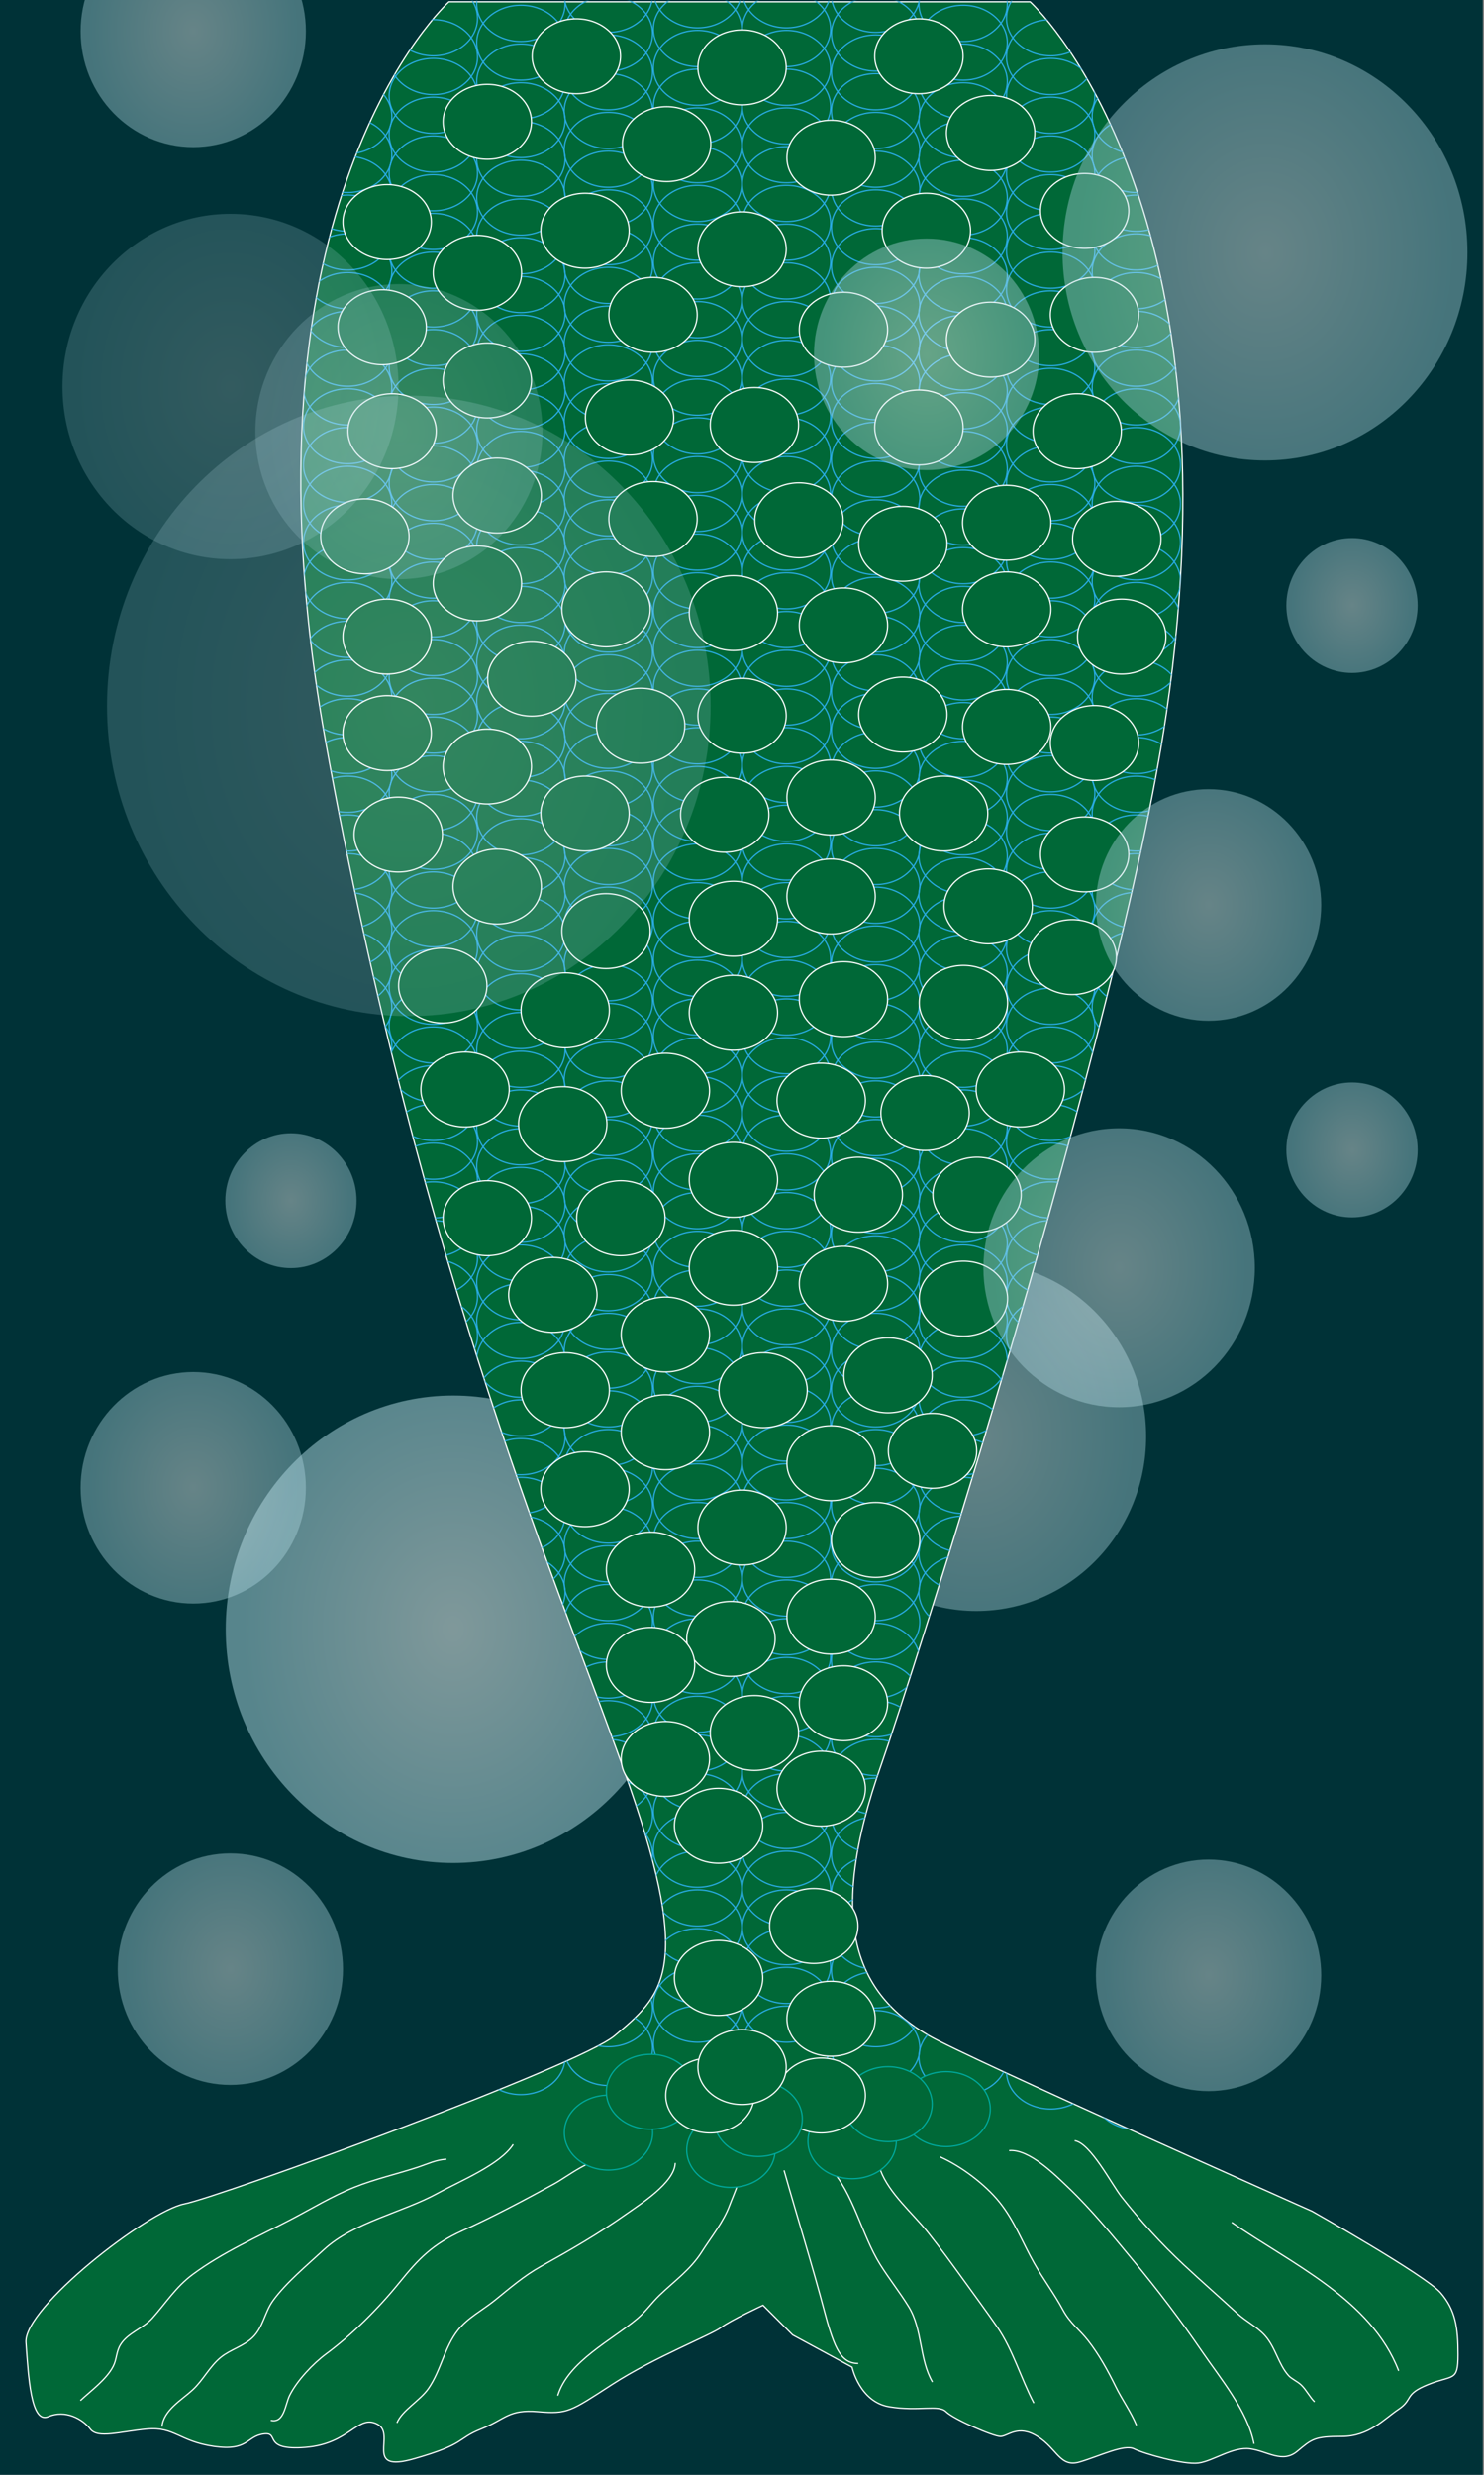 <?xml version="1.0" encoding="utf-8"?>
<!-- Generator: Adobe Illustrator 16.0.0, SVG Export Plug-In . SVG Version: 6.00 Build 0)  -->
<!DOCTYPE svg PUBLIC "-//W3C//DTD SVG 1.1//EN" "http://www.w3.org/Graphics/SVG/1.1/DTD/svg11.dtd">
<svg version="1.1" id="Capa_1" xmlns="http://www.w3.org/2000/svg" xmlns:xlink="http://www.w3.org/1999/xlink" x="0px" y="0px"
	 width="1200px" height="2000px" viewBox="0 0 1200 2000" enable-background="new 0 0 1200 2000" xml:space="preserve">
<rect x="0" y="0" width="1200" height="2000" fill="#808080" stroke="none"/>
<rect x="-1" y="-1" fill="#003237" width="1200" height="2001"/>
<radialGradient id="SVGID_1_" cx="526.084" cy="985.474" r="91.049" gradientTransform="matrix(1.398 0 0 1.694 54.256 -508.748)" gradientUnits="userSpaceOnUse">
	<stop  offset="0" style="stop-color:#FFFFFF"/>
	<stop  offset="1" style="stop-color:#AED8E2"/>
</radialGradient>
<path opacity="0.4" fill="url(#SVGID_1_)" d="M926.782,1160.889c0-77.893-61.464-141.034-137.292-141.034
	c-75.82,0-137.294,63.136-137.294,141.03s61.474,141.037,137.294,141.037C865.318,1301.922,926.782,1238.783,926.782,1160.889z"/>
<radialGradient id="SVGID_2_" cx="223.352" cy="1077.434" r="121.943" gradientTransform="matrix(1.398 0 0 1.694 54.256 -508.748)" gradientUnits="userSpaceOnUse">
	<stop  offset="0" style="stop-color:#FFFFFF"/>
	<stop  offset="1" style="stop-color:#AED8E2"/>
</radialGradient>
<path opacity="0.5" fill="url(#SVGID_2_)" d="M550.279,1316.692c0-104.322-82.319-188.888-183.876-188.888
	c-101.548,0-183.876,84.559-183.876,188.881c0,104.323,82.329,188.893,183.876,188.893
	C467.96,1505.578,550.279,1421.014,550.279,1316.692z"/>
<path fill="#006837" stroke="#FFFFFF" stroke-miterlimit="10" d="M363,1.5c0,0-178,160-100,596s194,695.75,246,845.75
	s26,169.875-12,201.938c-28.841,24.335-318,129.906-348,135.906s-130,83.953-128,111.953s4,65.977,18,59.977s28,1.988,34,9.988
	s24,1.994,46-0.006s26,9.997,54,13.997S199,1969,213,1967s-2,13.621,34,10.811S289,1951,305,1959s-12,40,30,28s34-16,54-24
	s22-16,46-14s26,0,60-22s80-40,88-46s34-18,34-18l24,24l48,26c0,0,6,28,30,32s40-2,46,4s38,20,44,20s14-10,30,0s18,25.324,34,20.662
	S909,1975,917,1979s40,13.047,52,11.523S997,1977,1011,1979s26,12,38,2s14-12,36-12s34-14,46-22s4-12,24-20s24-2,24-24s-2-36-14-50
	s-104-66-104-66s-280.517-124.717-310-142c-58-34-84-90-38-220c19.903-56.248,192.294-592.074,230-847.5c62-420-110-576-110-576H363
	z"/>
<defs>
	<filter id="Adobe_OpacityMaskFilter" filterUnits="userSpaceOnUse" x="244.921" y="-38.543" width="710.157" height="1759.961">
		<feColorMatrix  type="matrix" values="1 0 0 0 0  0 1 0 0 0  0 0 1 0 0  0 0 0 1 0"/>
	</filter>
</defs>
<mask maskUnits="userSpaceOnUse" x="244.921" y="-38.543" width="710.157" height="1759.961" id="SVGID_3_">
	<g filter="url(#Adobe_OpacityMaskFilter)">
		<path fill="#FFFFFF" d="M363,1c0,0-178,160.25-100,596.25s194,695.875,246,845.875s26,169.938-12,202
			c-28.842,24.335-318,129.938-348,135.938s-130,83.969-128,111.969s4,65.984,18,59.984s28,1.992,34,9.992s24,1.996,46-0.004
			s26,9.998,54,13.998S199,1969,213,1967s-2,13.621,34,10.811S289,1951,305,1959s-12,40,30,28s34-16,54-24s22-16,46-14s26,0,60-22
			s80-40,88-46s34-18,34-18l24,24l48,26c0,0,6,28,30,32s40-2,46,4s38,20,44,20s14-10,30,0s18,25.324,34,20.662S909,1975,917,1979
			s40,13.047,52,11.523S997,1977,1011,1979s26,12,38,2s14-12,36-12s34-14,46-22s4-12,24-20s24-2,24-24s-2-36-14-50s-104-66-104-66
			s-280.517-124.717-310-142c-58-34-84-90-38-220c19.903-56.248,192.294-592.324,230-847.75C1005,157.25,833,1,833,1H363z"/>
	</g>
</mask>
<g mask="url(#SVGID_3_)">
	<ellipse fill="none" stroke="#29ABE2" stroke-miterlimit="10" cx="918.859" cy="1690.65" rx="35.719" ry="30.268"/>
	<ellipse fill="none" stroke="#29ABE2" stroke-miterlimit="10" cx="849.603" cy="1674.113" rx="35.72" ry="30.268"/>
	<ellipse fill="none" stroke="#29ABE2" stroke-miterlimit="10" cx="778.787" cy="1662.462" rx="35.72" ry="30.268"/>
	<ellipse fill="none" stroke="#29ABE2" stroke-miterlimit="10" cx="708.057" cy="1655.109" rx="35.72" ry="30.268"/>
	<ellipse fill="none" stroke="#29ABE2" stroke-miterlimit="10" cx="635.955" cy="1651.471" rx="35.72" ry="30.268"/>
	<ellipse fill="none" stroke="#29ABE2" stroke-miterlimit="10" cx="281.141" cy="1690.65" rx="35.72" ry="30.268"/>
	<ellipse fill="none" stroke="#29ABE2" stroke-miterlimit="10" cx="350.397" cy="1674.113" rx="35.719" ry="30.268"/>
	<ellipse fill="none" stroke="#29ABE2" stroke-miterlimit="10" cx="421.213" cy="1662.462" rx="35.719" ry="30.268"/>
	<ellipse fill="none" stroke="#29ABE2" stroke-miterlimit="10" cx="491.943" cy="1655.109" rx="35.719" ry="30.268"/>
	<ellipse fill="none" stroke="#29ABE2" stroke-miterlimit="10" cx="564.045" cy="1651.47" rx="35.72" ry="30.267"/>
	<ellipse fill="none" stroke="#29ABE2" stroke-miterlimit="10" cx="708.057" cy="1623.803" rx="35.72" ry="30.268"/>
	<ellipse fill="none" stroke="#29ABE2" stroke-miterlimit="10" cx="635.955" cy="1620.163" rx="35.72" ry="30.268"/>
	<ellipse fill="none" stroke="#29ABE2" stroke-miterlimit="10" cx="281.141" cy="1659.342" rx="35.72" ry="30.268"/>
	<ellipse fill="none" stroke="#29ABE2" stroke-miterlimit="10" cx="491.943" cy="1623.803" rx="35.719" ry="30.268"/>
	<ellipse fill="none" stroke="#29ABE2" stroke-miterlimit="10" cx="564.045" cy="1620.163" rx="35.72" ry="30.268"/>
	<ellipse fill="none" stroke="#29ABE2" stroke-miterlimit="10" cx="708.057" cy="1592.495" rx="35.72" ry="30.268"/>
	<ellipse fill="none" stroke="#29ABE2" stroke-miterlimit="10" cx="635.955" cy="1588.856" rx="35.72" ry="30.268"/>
	<ellipse fill="none" stroke="#29ABE2" stroke-miterlimit="10" cx="564.045" cy="1588.856" rx="35.72" ry="30.267"/>
	<ellipse fill="none" stroke="#29ABE2" stroke-miterlimit="10" cx="708.057" cy="1561.189" rx="35.72" ry="30.268"/>
	<ellipse fill="none" stroke="#29ABE2" stroke-miterlimit="10" cx="635.955" cy="1557.55" rx="35.72" ry="30.268"/>
	<ellipse fill="none" stroke="#29ABE2" stroke-miterlimit="10" cx="564.045" cy="1557.55" rx="35.72" ry="30.268"/>
	<ellipse fill="none" stroke="#29ABE2" stroke-miterlimit="10" cx="708.057" cy="1529.884" rx="35.72" ry="30.268"/>
	<ellipse fill="none" stroke="#29ABE2" stroke-miterlimit="10" cx="635.955" cy="1526.242" rx="35.72" ry="30.268"/>
	<ellipse fill="none" stroke="#29ABE2" stroke-miterlimit="10" cx="564.045" cy="1526.242" rx="35.72" ry="30.268"/>
	<ellipse fill="none" stroke="#29ABE2" stroke-miterlimit="10" cx="708.057" cy="1498.576" rx="35.72" ry="30.268"/>
	<ellipse fill="none" stroke="#29ABE2" stroke-miterlimit="10" cx="635.955" cy="1494.937" rx="35.72" ry="30.268"/>
	<ellipse fill="none" stroke="#29ABE2" stroke-miterlimit="10" cx="491.943" cy="1498.576" rx="35.719" ry="30.268"/>
	<ellipse fill="none" stroke="#29ABE2" stroke-miterlimit="10" cx="564.045" cy="1494.937" rx="35.72" ry="30.268"/>
	<ellipse fill="none" stroke="#29ABE2" stroke-miterlimit="10" cx="708.057" cy="1467.27" rx="35.72" ry="30.268"/>
	<ellipse fill="none" stroke="#29ABE2" stroke-miterlimit="10" cx="635.955" cy="1463.631" rx="35.72" ry="30.268"/>
	<ellipse fill="none" stroke="#29ABE2" stroke-miterlimit="10" cx="491.943" cy="1467.27" rx="35.719" ry="30.268"/>
	<ellipse fill="none" stroke="#29ABE2" stroke-miterlimit="10" cx="564.045" cy="1463.63" rx="35.72" ry="30.267"/>
	<ellipse fill="none" stroke="#29ABE2" stroke-miterlimit="10" cx="708.057" cy="1435.963" rx="35.72" ry="30.268"/>
	<ellipse fill="none" stroke="#29ABE2" stroke-miterlimit="10" cx="635.955" cy="1432.323" rx="35.72" ry="30.268"/>
	<ellipse fill="none" stroke="#29ABE2" stroke-miterlimit="10" cx="491.943" cy="1435.963" rx="35.719" ry="30.268"/>
	<ellipse fill="none" stroke="#29ABE2" stroke-miterlimit="10" cx="564.045" cy="1432.323" rx="35.72" ry="30.268"/>
	<ellipse fill="none" stroke="#29ABE2" stroke-miterlimit="10" cx="708.057" cy="1404.657" rx="35.72" ry="30.268"/>
	<ellipse fill="none" stroke="#29ABE2" stroke-miterlimit="10" cx="635.955" cy="1401.017" rx="35.72" ry="30.268"/>
	<ellipse fill="none" stroke="#29ABE2" stroke-miterlimit="10" cx="491.943" cy="1404.656" rx="35.719" ry="30.268"/>
	<ellipse fill="none" stroke="#29ABE2" stroke-miterlimit="10" cx="564.045" cy="1401.017" rx="35.72" ry="30.268"/>
	<ellipse fill="none" stroke="#29ABE2" stroke-miterlimit="10" cx="708.057" cy="1373.351" rx="35.72" ry="30.268"/>
	<ellipse fill="none" stroke="#29ABE2" stroke-miterlimit="10" cx="635.955" cy="1369.711" rx="35.72" ry="30.268"/>
	<ellipse fill="none" stroke="#29ABE2" stroke-miterlimit="10" cx="491.943" cy="1373.351" rx="35.719" ry="30.268"/>
	<ellipse fill="none" stroke="#29ABE2" stroke-miterlimit="10" cx="564.045" cy="1369.711" rx="35.72" ry="30.268"/>
	<ellipse fill="none" stroke="#29ABE2" stroke-miterlimit="10" cx="708.057" cy="1342.043" rx="35.72" ry="30.268"/>
	<ellipse fill="none" stroke="#29ABE2" stroke-miterlimit="10" cx="635.955" cy="1338.404" rx="35.72" ry="30.268"/>
	<ellipse fill="none" stroke="#29ABE2" stroke-miterlimit="10" cx="491.943" cy="1342.043" rx="35.719" ry="30.268"/>
	<ellipse fill="none" stroke="#29ABE2" stroke-miterlimit="10" cx="564.045" cy="1338.404" rx="35.72" ry="30.268"/>
	<ellipse fill="none" stroke="#29ABE2" stroke-miterlimit="10" cx="708.057" cy="1310.737" rx="35.72" ry="30.268"/>
	<ellipse fill="none" stroke="#29ABE2" stroke-miterlimit="10" cx="635.955" cy="1307.099" rx="35.72" ry="30.268"/>
	<ellipse fill="none" stroke="#29ABE2" stroke-miterlimit="10" cx="491.943" cy="1310.737" rx="35.719" ry="30.268"/>
	<ellipse fill="none" stroke="#29ABE2" stroke-miterlimit="10" cx="564.045" cy="1307.098" rx="35.72" ry="30.267"/>
	<ellipse fill="none" stroke="#29ABE2" stroke-miterlimit="10" cx="778.787" cy="1286.783" rx="35.72" ry="30.268"/>
	<ellipse fill="none" stroke="#29ABE2" stroke-miterlimit="10" cx="708.057" cy="1279.431" rx="35.72" ry="30.267"/>
	<ellipse fill="none" stroke="#29ABE2" stroke-miterlimit="10" cx="635.955" cy="1275.791" rx="35.72" ry="30.268"/>
	<ellipse fill="none" stroke="#29ABE2" stroke-miterlimit="10" cx="421.213" cy="1286.782" rx="35.719" ry="30.268"/>
	<ellipse fill="none" stroke="#29ABE2" stroke-miterlimit="10" cx="491.943" cy="1279.43" rx="35.719" ry="30.268"/>
	<ellipse fill="none" stroke="#29ABE2" stroke-miterlimit="10" cx="564.045" cy="1275.791" rx="35.72" ry="30.268"/>
	<ellipse fill="none" stroke="#29ABE2" stroke-miterlimit="10" cx="778.787" cy="1255.477" rx="35.72" ry="30.268"/>
	<ellipse fill="none" stroke="#29ABE2" stroke-miterlimit="10" cx="708.057" cy="1248.124" rx="35.72" ry="30.268"/>
	<ellipse fill="none" stroke="#29ABE2" stroke-miterlimit="10" cx="635.955" cy="1244.484" rx="35.72" ry="30.268"/>
	<ellipse fill="none" stroke="#29ABE2" stroke-miterlimit="10" cx="421.213" cy="1255.477" rx="35.719" ry="30.268"/>
	<ellipse fill="none" stroke="#29ABE2" stroke-miterlimit="10" cx="491.943" cy="1248.124" rx="35.719" ry="30.268"/>
	<ellipse fill="none" stroke="#29ABE2" stroke-miterlimit="10" cx="564.045" cy="1244.484" rx="35.72" ry="30.268"/>
	<ellipse fill="none" stroke="#29ABE2" stroke-miterlimit="10" cx="778.787" cy="1224.169" rx="35.72" ry="30.268"/>
	<ellipse fill="none" stroke="#29ABE2" stroke-miterlimit="10" cx="708.057" cy="1216.817" rx="35.72" ry="30.268"/>
	<ellipse fill="none" stroke="#29ABE2" stroke-miterlimit="10" cx="635.955" cy="1213.178" rx="35.72" ry="30.268"/>
	<ellipse fill="none" stroke="#29ABE2" stroke-miterlimit="10" cx="421.213" cy="1224.169" rx="35.719" ry="30.268"/>
	<ellipse fill="none" stroke="#29ABE2" stroke-miterlimit="10" cx="491.943" cy="1216.817" rx="35.719" ry="30.268"/>
	<ellipse fill="none" stroke="#29ABE2" stroke-miterlimit="10" cx="564.045" cy="1213.178" rx="35.72" ry="30.268"/>
	<ellipse fill="none" stroke="#29ABE2" stroke-miterlimit="10" cx="778.787" cy="1192.863" rx="35.72" ry="30.268"/>
	<ellipse fill="none" stroke="#29ABE2" stroke-miterlimit="10" cx="708.057" cy="1185.511" rx="35.72" ry="30.268"/>
	<ellipse fill="none" stroke="#29ABE2" stroke-miterlimit="10" cx="635.955" cy="1181.872" rx="35.72" ry="30.268"/>
	<ellipse fill="none" stroke="#29ABE2" stroke-miterlimit="10" cx="421.213" cy="1192.863" rx="35.719" ry="30.268"/>
	<ellipse fill="none" stroke="#29ABE2" stroke-miterlimit="10" cx="491.943" cy="1185.511" rx="35.719" ry="30.268"/>
	<ellipse fill="none" stroke="#29ABE2" stroke-miterlimit="10" cx="564.045" cy="1181.872" rx="35.72" ry="30.267"/>
	<ellipse fill="none" stroke="#29ABE2" stroke-miterlimit="10" cx="778.787" cy="1161.557" rx="35.72" ry="30.268"/>
	<ellipse fill="none" stroke="#29ABE2" stroke-miterlimit="10" cx="708.057" cy="1154.205" rx="35.72" ry="30.268"/>
	<ellipse fill="none" stroke="#29ABE2" stroke-miterlimit="10" cx="635.955" cy="1150.565" rx="35.72" ry="30.268"/>
	<ellipse fill="none" stroke="#29ABE2" stroke-miterlimit="10" cx="421.213" cy="1161.557" rx="35.719" ry="30.268"/>
	<ellipse fill="none" stroke="#29ABE2" stroke-miterlimit="10" cx="491.943" cy="1154.204" rx="35.719" ry="30.268"/>
	<ellipse fill="none" stroke="#29ABE2" stroke-miterlimit="10" cx="564.045" cy="1150.565" rx="35.72" ry="30.268"/>
	<ellipse fill="none" stroke="#29ABE2" stroke-miterlimit="10" cx="778.787" cy="1130.25" rx="35.72" ry="30.268"/>
	<ellipse fill="none" stroke="#29ABE2" stroke-miterlimit="10" cx="708.057" cy="1122.897" rx="35.72" ry="30.267"/>
	<ellipse fill="none" stroke="#29ABE2" stroke-miterlimit="10" cx="635.955" cy="1119.258" rx="35.72" ry="30.268"/>
	<ellipse fill="none" stroke="#29ABE2" stroke-miterlimit="10" cx="421.213" cy="1130.25" rx="35.719" ry="30.268"/>
	<ellipse fill="none" stroke="#29ABE2" stroke-miterlimit="10" cx="491.943" cy="1122.897" rx="35.719" ry="30.267"/>
	<ellipse fill="none" stroke="#29ABE2" stroke-miterlimit="10" cx="564.045" cy="1119.258" rx="35.72" ry="30.268"/>
	<ellipse fill="none" stroke="#29ABE2" stroke-miterlimit="10" cx="778.787" cy="1098.943" rx="35.72" ry="30.268"/>
	<ellipse fill="none" stroke="#29ABE2" stroke-miterlimit="10" cx="708.057" cy="1091.591" rx="35.72" ry="30.268"/>
	<ellipse fill="none" stroke="#29ABE2" stroke-miterlimit="10" cx="635.955" cy="1087.952" rx="35.72" ry="30.268"/>
	<ellipse fill="none" stroke="#29ABE2" stroke-miterlimit="10" cx="421.213" cy="1098.943" rx="35.719" ry="30.268"/>
	<ellipse fill="none" stroke="#29ABE2" stroke-miterlimit="10" cx="491.943" cy="1091.591" rx="35.719" ry="30.268"/>
	<ellipse fill="none" stroke="#29ABE2" stroke-miterlimit="10" cx="564.045" cy="1087.952" rx="35.72" ry="30.268"/>
	<ellipse fill="none" stroke="#29ABE2" stroke-miterlimit="10" cx="849.603" cy="1079.289" rx="35.72" ry="30.268"/>
	<ellipse fill="none" stroke="#29ABE2" stroke-miterlimit="10" cx="778.787" cy="1067.637" rx="35.72" ry="30.268"/>
	<ellipse fill="none" stroke="#29ABE2" stroke-miterlimit="10" cx="708.057" cy="1060.285" rx="35.72" ry="30.268"/>
	<ellipse fill="none" stroke="#29ABE2" stroke-miterlimit="10" cx="635.955" cy="1056.646" rx="35.72" ry="30.27"/>
	<ellipse fill="none" stroke="#29ABE2" stroke-miterlimit="10" cx="350.397" cy="1079.289" rx="35.719" ry="30.268"/>
	<ellipse fill="none" stroke="#29ABE2" stroke-miterlimit="10" cx="421.213" cy="1067.637" rx="35.719" ry="30.268"/>
	<ellipse fill="none" stroke="#29ABE2" stroke-miterlimit="10" cx="491.943" cy="1060.285" rx="35.719" ry="30.268"/>
	<ellipse fill="none" stroke="#29ABE2" stroke-miterlimit="10" cx="564.045" cy="1056.646" rx="35.72" ry="30.269"/>
	<ellipse fill="none" stroke="#29ABE2" stroke-miterlimit="10" cx="849.603" cy="1047.982" rx="35.72" ry="30.269"/>
	<ellipse fill="none" stroke="#29ABE2" stroke-miterlimit="10" cx="778.787" cy="1036.331" rx="35.72" ry="30.269"/>
	<ellipse fill="none" stroke="#29ABE2" stroke-miterlimit="10" cx="708.057" cy="1028.978" rx="35.72" ry="30.267"/>
	<ellipse fill="none" stroke="#29ABE2" stroke-miterlimit="10" cx="635.955" cy="1025.339" rx="35.72" ry="30.268"/>
	<ellipse fill="none" stroke="#29ABE2" stroke-miterlimit="10" cx="350.397" cy="1047.981" rx="35.719" ry="30.268"/>
	<ellipse fill="none" stroke="#29ABE2" stroke-miterlimit="10" cx="421.213" cy="1036.33" rx="35.719" ry="30.268"/>
	<ellipse fill="none" stroke="#29ABE2" stroke-miterlimit="10" cx="491.943" cy="1028.978" rx="35.719" ry="30.267"/>
	<ellipse fill="none" stroke="#29ABE2" stroke-miterlimit="10" cx="564.045" cy="1025.339" rx="35.72" ry="30.268"/>
	<ellipse fill="none" stroke="#29ABE2" stroke-miterlimit="10" cx="849.603" cy="1016.676" rx="35.72" ry="30.268"/>
	<ellipse fill="none" stroke="#29ABE2" stroke-miterlimit="10" cx="778.787" cy="1005.023" rx="35.72" ry="30.267"/>
	<ellipse fill="none" stroke="#29ABE2" stroke-miterlimit="10" cx="708.057" cy="997.672" rx="35.72" ry="30.268"/>
	<ellipse fill="none" stroke="#29ABE2" stroke-miterlimit="10" cx="635.955" cy="994.032" rx="35.72" ry="30.268"/>
	<ellipse fill="none" stroke="#29ABE2" stroke-miterlimit="10" cx="350.397" cy="1016.676" rx="35.719" ry="30.268"/>
	<ellipse fill="none" stroke="#29ABE2" stroke-miterlimit="10" cx="421.213" cy="1005.023" rx="35.719" ry="30.267"/>
	<ellipse fill="none" stroke="#29ABE2" stroke-miterlimit="10" cx="491.943" cy="997.672" rx="35.719" ry="30.268"/>
	<ellipse fill="none" stroke="#29ABE2" stroke-miterlimit="10" cx="564.045" cy="994.032" rx="35.72" ry="30.268"/>
	<ellipse fill="none" stroke="#29ABE2" stroke-miterlimit="10" cx="849.603" cy="985.37" rx="35.72" ry="30.268"/>
	<ellipse fill="none" stroke="#29ABE2" stroke-miterlimit="10" cx="778.787" cy="973.718" rx="35.72" ry="30.268"/>
	<ellipse fill="none" stroke="#29ABE2" stroke-miterlimit="10" cx="708.057" cy="966.366" rx="35.72" ry="30.268"/>
	<ellipse fill="none" stroke="#29ABE2" stroke-miterlimit="10" cx="635.955" cy="962.726" rx="35.72" ry="30.268"/>
	<ellipse fill="none" stroke="#29ABE2" stroke-miterlimit="10" cx="350.397" cy="985.37" rx="35.719" ry="30.268"/>
	<ellipse fill="none" stroke="#29ABE2" stroke-miterlimit="10" cx="421.213" cy="973.718" rx="35.719" ry="30.268"/>
	<ellipse fill="none" stroke="#29ABE2" stroke-miterlimit="10" cx="491.943" cy="966.366" rx="35.719" ry="30.268"/>
	<ellipse fill="none" stroke="#29ABE2" stroke-miterlimit="10" cx="564.045" cy="962.726" rx="35.72" ry="30.268"/>
	<ellipse fill="none" stroke="#29ABE2" stroke-miterlimit="10" cx="849.603" cy="954.063" rx="35.72" ry="30.268"/>
	<ellipse fill="none" stroke="#29ABE2" stroke-miterlimit="10" cx="778.787" cy="942.411" rx="35.72" ry="30.268"/>
	<ellipse fill="none" stroke="#29ABE2" stroke-miterlimit="10" cx="708.057" cy="935.059" rx="35.72" ry="30.268"/>
	<ellipse fill="none" stroke="#29ABE2" stroke-miterlimit="10" cx="635.955" cy="931.419" rx="35.72" ry="30.268"/>
	<ellipse fill="none" stroke="#29ABE2" stroke-miterlimit="10" cx="350.397" cy="954.063" rx="35.719" ry="30.268"/>
	<ellipse fill="none" stroke="#29ABE2" stroke-miterlimit="10" cx="421.213" cy="942.411" rx="35.719" ry="30.268"/>
	<ellipse fill="none" stroke="#29ABE2" stroke-miterlimit="10" cx="491.943" cy="935.059" rx="35.719" ry="30.268"/>
	<ellipse fill="none" stroke="#29ABE2" stroke-miterlimit="10" cx="564.045" cy="931.419" rx="35.72" ry="30.268"/>
	<ellipse fill="none" stroke="#29ABE2" stroke-miterlimit="10" cx="849.603" cy="922.756" rx="35.72" ry="30.268"/>
	<ellipse fill="none" stroke="#29ABE2" stroke-miterlimit="10" cx="778.787" cy="911.105" rx="35.72" ry="30.268"/>
	<ellipse fill="none" stroke="#29ABE2" stroke-miterlimit="10" cx="708.057" cy="903.752" rx="35.72" ry="30.268"/>
	<ellipse fill="none" stroke="#29ABE2" stroke-miterlimit="10" cx="635.955" cy="900.113" rx="35.72" ry="30.268"/>
	<ellipse fill="none" stroke="#29ABE2" stroke-miterlimit="10" cx="350.397" cy="922.756" rx="35.719" ry="30.268"/>
	<ellipse fill="none" stroke="#29ABE2" stroke-miterlimit="10" cx="421.213" cy="911.105" rx="35.719" ry="30.268"/>
	<ellipse fill="none" stroke="#29ABE2" stroke-miterlimit="10" cx="491.943" cy="903.752" rx="35.719" ry="30.268"/>
	<ellipse fill="none" stroke="#29ABE2" stroke-miterlimit="10" cx="564.045" cy="900.113" rx="35.72" ry="30.268"/>
	<ellipse fill="none" stroke="#29ABE2" stroke-miterlimit="10" cx="849.603" cy="891.45" rx="35.72" ry="30.268"/>
	<ellipse fill="none" stroke="#29ABE2" stroke-miterlimit="10" cx="778.787" cy="879.798" rx="35.72" ry="30.268"/>
	<ellipse fill="none" stroke="#29ABE2" stroke-miterlimit="10" cx="708.057" cy="872.446" rx="35.72" ry="30.268"/>
	<ellipse fill="none" stroke="#29ABE2" stroke-miterlimit="10" cx="635.955" cy="868.807" rx="35.72" ry="30.268"/>
	<ellipse fill="none" stroke="#29ABE2" stroke-miterlimit="10" cx="350.397" cy="891.45" rx="35.719" ry="30.268"/>
	<ellipse fill="none" stroke="#29ABE2" stroke-miterlimit="10" cx="421.213" cy="879.798" rx="35.719" ry="30.268"/>
	<ellipse fill="none" stroke="#29ABE2" stroke-miterlimit="10" cx="491.943" cy="872.446" rx="35.719" ry="30.268"/>
	<ellipse fill="none" stroke="#29ABE2" stroke-miterlimit="10" cx="564.045" cy="868.807" rx="35.72" ry="30.268"/>
	<ellipse fill="none" stroke="#29ABE2" stroke-miterlimit="10" cx="849.603" cy="860.144" rx="35.72" ry="30.268"/>
	<ellipse fill="none" stroke="#29ABE2" stroke-miterlimit="10" cx="778.787" cy="848.492" rx="35.72" ry="30.268"/>
	<ellipse fill="none" stroke="#29ABE2" stroke-miterlimit="10" cx="708.057" cy="841.14" rx="35.72" ry="30.268"/>
	<ellipse fill="none" stroke="#29ABE2" stroke-miterlimit="10" cx="635.955" cy="837.5" rx="35.72" ry="30.267"/>
	<ellipse fill="none" stroke="#29ABE2" stroke-miterlimit="10" cx="350.397" cy="860.144" rx="35.719" ry="30.268"/>
	<ellipse fill="none" stroke="#29ABE2" stroke-miterlimit="10" cx="421.213" cy="848.492" rx="35.719" ry="30.268"/>
	<ellipse fill="none" stroke="#29ABE2" stroke-miterlimit="10" cx="491.943" cy="841.14" rx="35.719" ry="30.268"/>
	<ellipse fill="none" stroke="#29ABE2" stroke-miterlimit="10" cx="564.045" cy="837.5" rx="35.72" ry="30.267"/>
	<ellipse fill="none" stroke="#29ABE2" stroke-miterlimit="10" cx="849.603" cy="828.837" rx="35.72" ry="30.268"/>
	<ellipse fill="none" stroke="#29ABE2" stroke-miterlimit="10" cx="778.787" cy="817.185" rx="35.72" ry="30.268"/>
	<ellipse fill="none" stroke="#29ABE2" stroke-miterlimit="10" cx="708.057" cy="809.833" rx="35.72" ry="30.268"/>
	<ellipse fill="none" stroke="#29ABE2" stroke-miterlimit="10" cx="635.955" cy="806.194" rx="35.72" ry="30.268"/>
	<ellipse fill="none" stroke="#29ABE2" stroke-miterlimit="10" cx="281.141" cy="845.373" rx="35.72" ry="30.268"/>
	<ellipse fill="none" stroke="#29ABE2" stroke-miterlimit="10" cx="350.397" cy="828.837" rx="35.719" ry="30.268"/>
	<ellipse fill="none" stroke="#29ABE2" stroke-miterlimit="10" cx="421.213" cy="817.185" rx="35.719" ry="30.268"/>
	<ellipse fill="none" stroke="#29ABE2" stroke-miterlimit="10" cx="491.943" cy="809.833" rx="35.719" ry="30.268"/>
	<ellipse fill="none" stroke="#29ABE2" stroke-miterlimit="10" cx="564.045" cy="806.194" rx="35.72" ry="30.268"/>
	<ellipse fill="none" stroke="#29ABE2" stroke-miterlimit="10" cx="918.859" cy="814.067" rx="35.719" ry="30.268"/>
	<ellipse fill="none" stroke="#29ABE2" stroke-miterlimit="10" cx="849.603" cy="797.53" rx="35.72" ry="30.268"/>
	<ellipse fill="none" stroke="#29ABE2" stroke-miterlimit="10" cx="778.787" cy="785.879" rx="35.72" ry="30.268"/>
	<ellipse fill="none" stroke="#29ABE2" stroke-miterlimit="10" cx="708.057" cy="778.526" rx="35.72" ry="30.268"/>
	<ellipse fill="none" stroke="#29ABE2" stroke-miterlimit="10" cx="635.955" cy="774.887" rx="35.72" ry="30.268"/>
	<ellipse fill="none" stroke="#29ABE2" stroke-miterlimit="10" cx="281.141" cy="814.067" rx="35.72" ry="30.268"/>
	<ellipse fill="none" stroke="#29ABE2" stroke-miterlimit="10" cx="350.397" cy="797.53" rx="35.719" ry="30.268"/>
	<ellipse fill="none" stroke="#29ABE2" stroke-miterlimit="10" cx="421.213" cy="785.879" rx="35.719" ry="30.268"/>
	<ellipse fill="none" stroke="#29ABE2" stroke-miterlimit="10" cx="491.943" cy="778.526" rx="35.719" ry="30.268"/>
	<ellipse fill="none" stroke="#29ABE2" stroke-miterlimit="10" cx="564.045" cy="774.887" rx="35.72" ry="30.268"/>
	<ellipse fill="none" stroke="#29ABE2" stroke-miterlimit="10" cx="918.859" cy="782.76" rx="35.719" ry="30.268"/>
	<ellipse fill="none" stroke="#29ABE2" stroke-miterlimit="10" cx="849.603" cy="766.224" rx="35.72" ry="30.268"/>
	<ellipse fill="none" stroke="#29ABE2" stroke-miterlimit="10" cx="778.787" cy="754.572" rx="35.72" ry="30.268"/>
	<ellipse fill="none" stroke="#29ABE2" stroke-miterlimit="10" cx="708.057" cy="747.22" rx="35.72" ry="30.268"/>
	<ellipse fill="none" stroke="#29ABE2" stroke-miterlimit="10" cx="635.955" cy="743.581" rx="35.72" ry="30.268"/>
	<ellipse fill="none" stroke="#29ABE2" stroke-miterlimit="10" cx="281.141" cy="782.76" rx="35.72" ry="30.268"/>
	<ellipse fill="none" stroke="#29ABE2" stroke-miterlimit="10" cx="350.397" cy="766.224" rx="35.719" ry="30.268"/>
	<ellipse fill="none" stroke="#29ABE2" stroke-miterlimit="10" cx="421.213" cy="754.572" rx="35.719" ry="30.268"/>
	<ellipse fill="none" stroke="#29ABE2" stroke-miterlimit="10" cx="491.943" cy="747.22" rx="35.719" ry="30.268"/>
	<ellipse fill="none" stroke="#29ABE2" stroke-miterlimit="10" cx="564.045" cy="743.581" rx="35.72" ry="30.268"/>
	<ellipse fill="none" stroke="#29ABE2" stroke-miterlimit="10" cx="918.859" cy="751.454" rx="35.719" ry="30.268"/>
	<ellipse fill="none" stroke="#29ABE2" stroke-miterlimit="10" cx="849.603" cy="734.917" rx="35.72" ry="30.268"/>
	<ellipse fill="none" stroke="#29ABE2" stroke-miterlimit="10" cx="778.787" cy="723.266" rx="35.72" ry="30.268"/>
	<ellipse fill="none" stroke="#29ABE2" stroke-miterlimit="10" cx="708.057" cy="715.913" rx="35.72" ry="30.268"/>
	<ellipse fill="none" stroke="#29ABE2" stroke-miterlimit="10" cx="635.955" cy="712.274" rx="35.72" ry="30.268"/>
	<ellipse fill="none" stroke="#29ABE2" stroke-miterlimit="10" cx="281.141" cy="751.454" rx="35.72" ry="30.268"/>
	<ellipse fill="none" stroke="#29ABE2" stroke-miterlimit="10" cx="350.397" cy="734.917" rx="35.719" ry="30.268"/>
	<ellipse fill="none" stroke="#29ABE2" stroke-miterlimit="10" cx="421.213" cy="723.266" rx="35.719" ry="30.268"/>
	<ellipse fill="none" stroke="#29ABE2" stroke-miterlimit="10" cx="491.943" cy="715.913" rx="35.719" ry="30.268"/>
	<ellipse fill="none" stroke="#29ABE2" stroke-miterlimit="10" cx="564.045" cy="712.274" rx="35.72" ry="30.268"/>
	<ellipse fill="none" stroke="#29ABE2" stroke-miterlimit="10" cx="918.859" cy="720.147" rx="35.719" ry="30.268"/>
	<ellipse fill="none" stroke="#29ABE2" stroke-miterlimit="10" cx="849.603" cy="703.611" rx="35.72" ry="30.268"/>
	<ellipse fill="none" stroke="#29ABE2" stroke-miterlimit="10" cx="778.787" cy="691.959" rx="35.72" ry="30.268"/>
	<ellipse fill="none" stroke="#29ABE2" stroke-miterlimit="10" cx="708.057" cy="684.607" rx="35.72" ry="30.268"/>
	<ellipse fill="none" stroke="#29ABE2" stroke-miterlimit="10" cx="635.955" cy="680.968" rx="35.72" ry="30.268"/>
	<ellipse fill="none" stroke="#29ABE2" stroke-miterlimit="10" cx="281.141" cy="720.147" rx="35.72" ry="30.268"/>
	<ellipse fill="none" stroke="#29ABE2" stroke-miterlimit="10" cx="350.397" cy="703.611" rx="35.719" ry="30.268"/>
	<ellipse fill="none" stroke="#29ABE2" stroke-miterlimit="10" cx="421.213" cy="691.959" rx="35.719" ry="30.268"/>
	<ellipse fill="none" stroke="#29ABE2" stroke-miterlimit="10" cx="491.943" cy="684.607" rx="35.719" ry="30.268"/>
	<ellipse fill="none" stroke="#29ABE2" stroke-miterlimit="10" cx="564.045" cy="680.968" rx="35.72" ry="30.268"/>
	<ellipse fill="none" stroke="#29ABE2" stroke-miterlimit="10" cx="918.859" cy="688.841" rx="35.719" ry="30.268"/>
	<ellipse fill="none" stroke="#29ABE2" stroke-miterlimit="10" cx="849.603" cy="672.304" rx="35.72" ry="30.268"/>
	<ellipse fill="none" stroke="#29ABE2" stroke-miterlimit="10" cx="778.787" cy="660.652" rx="35.72" ry="30.268"/>
	<ellipse fill="none" stroke="#29ABE2" stroke-miterlimit="10" cx="708.057" cy="653.3" rx="35.72" ry="30.268"/>
	<ellipse fill="none" stroke="#29ABE2" stroke-miterlimit="10" cx="635.955" cy="649.662" rx="35.72" ry="30.268"/>
	<ellipse fill="none" stroke="#29ABE2" stroke-miterlimit="10" cx="281.141" cy="688.841" rx="35.72" ry="30.268"/>
	<ellipse fill="none" stroke="#29ABE2" stroke-miterlimit="10" cx="350.397" cy="672.304" rx="35.719" ry="30.268"/>
	<ellipse fill="none" stroke="#29ABE2" stroke-miterlimit="10" cx="421.213" cy="660.652" rx="35.719" ry="30.268"/>
	<ellipse fill="none" stroke="#29ABE2" stroke-miterlimit="10" cx="491.943" cy="653.3" rx="35.719" ry="30.268"/>
	<ellipse fill="none" stroke="#29ABE2" stroke-miterlimit="10" cx="564.045" cy="649.662" rx="35.72" ry="30.268"/>
	<ellipse fill="none" stroke="#29ABE2" stroke-miterlimit="10" cx="918.859" cy="657.534" rx="35.719" ry="30.268"/>
	<ellipse fill="none" stroke="#29ABE2" stroke-miterlimit="10" cx="849.603" cy="640.998" rx="35.72" ry="30.268"/>
	<ellipse fill="none" stroke="#29ABE2" stroke-miterlimit="10" cx="778.787" cy="629.347" rx="35.72" ry="30.268"/>
	<ellipse fill="none" stroke="#29ABE2" stroke-miterlimit="10" cx="708.057" cy="621.994" rx="35.72" ry="30.268"/>
	<ellipse fill="none" stroke="#29ABE2" stroke-miterlimit="10" cx="635.955" cy="618.354" rx="35.72" ry="30.268"/>
	<ellipse fill="none" stroke="#29ABE2" stroke-miterlimit="10" cx="281.141" cy="657.534" rx="35.72" ry="30.268"/>
	<ellipse fill="none" stroke="#29ABE2" stroke-miterlimit="10" cx="350.397" cy="640.998" rx="35.719" ry="30.268"/>
	<ellipse fill="none" stroke="#29ABE2" stroke-miterlimit="10" cx="421.213" cy="629.347" rx="35.719" ry="30.268"/>
	<ellipse fill="none" stroke="#29ABE2" stroke-miterlimit="10" cx="491.943" cy="621.994" rx="35.719" ry="30.268"/>
	<ellipse fill="none" stroke="#29ABE2" stroke-miterlimit="10" cx="564.045" cy="618.354" rx="35.72" ry="30.268"/>
	<ellipse fill="none" stroke="#29ABE2" stroke-miterlimit="10" cx="918.859" cy="626.228" rx="35.719" ry="30.268"/>
	<ellipse fill="none" stroke="#29ABE2" stroke-miterlimit="10" cx="849.603" cy="609.691" rx="35.72" ry="30.268"/>
	<ellipse fill="none" stroke="#29ABE2" stroke-miterlimit="10" cx="778.787" cy="598.04" rx="35.72" ry="30.268"/>
	<ellipse fill="none" stroke="#29ABE2" stroke-miterlimit="10" cx="708.057" cy="590.687" rx="35.72" ry="30.268"/>
	<ellipse fill="none" stroke="#29ABE2" stroke-miterlimit="10" cx="635.955" cy="587.048" rx="35.72" ry="30.268"/>
	<ellipse fill="none" stroke="#29ABE2" stroke-miterlimit="10" cx="281.141" cy="626.228" rx="35.72" ry="30.268"/>
	<ellipse fill="none" stroke="#29ABE2" stroke-miterlimit="10" cx="350.397" cy="609.691" rx="35.719" ry="30.268"/>
	<ellipse fill="none" stroke="#29ABE2" stroke-miterlimit="10" cx="421.213" cy="598.04" rx="35.719" ry="30.268"/>
	<ellipse fill="none" stroke="#29ABE2" stroke-miterlimit="10" cx="491.943" cy="590.687" rx="35.719" ry="30.268"/>
	<ellipse fill="none" stroke="#29ABE2" stroke-miterlimit="10" cx="564.045" cy="587.048" rx="35.72" ry="30.268"/>
	<ellipse fill="none" stroke="#29ABE2" stroke-miterlimit="10" cx="918.859" cy="594.921" rx="35.719" ry="30.268"/>
	<ellipse fill="none" stroke="#29ABE2" stroke-miterlimit="10" cx="849.603" cy="578.385" rx="35.72" ry="30.268"/>
	<ellipse fill="none" stroke="#29ABE2" stroke-miterlimit="10" cx="778.787" cy="566.733" rx="35.72" ry="30.268"/>
	<ellipse fill="none" stroke="#29ABE2" stroke-miterlimit="10" cx="708.057" cy="559.381" rx="35.72" ry="30.267"/>
	<ellipse fill="none" stroke="#29ABE2" stroke-miterlimit="10" cx="635.955" cy="555.741" rx="35.72" ry="30.268"/>
	<ellipse fill="none" stroke="#29ABE2" stroke-miterlimit="10" cx="281.141" cy="594.921" rx="35.72" ry="30.268"/>
	<ellipse fill="none" stroke="#29ABE2" stroke-miterlimit="10" cx="350.397" cy="578.385" rx="35.719" ry="30.268"/>
	<ellipse fill="none" stroke="#29ABE2" stroke-miterlimit="10" cx="421.213" cy="566.733" rx="35.719" ry="30.268"/>
	<ellipse fill="none" stroke="#29ABE2" stroke-miterlimit="10" cx="491.943" cy="559.381" rx="35.719" ry="30.267"/>
	<ellipse fill="none" stroke="#29ABE2" stroke-miterlimit="10" cx="564.045" cy="555.741" rx="35.72" ry="30.268"/>
	<ellipse fill="none" stroke="#29ABE2" stroke-miterlimit="10" cx="918.859" cy="563.615" rx="35.719" ry="30.268"/>
	<ellipse fill="none" stroke="#29ABE2" stroke-miterlimit="10" cx="849.603" cy="547.078" rx="35.72" ry="30.268"/>
	<ellipse fill="none" stroke="#29ABE2" stroke-miterlimit="10" cx="778.787" cy="535.426" rx="35.72" ry="30.268"/>
	<ellipse fill="none" stroke="#29ABE2" stroke-miterlimit="10" cx="708.057" cy="528.074" rx="35.72" ry="30.268"/>
	<ellipse fill="none" stroke="#29ABE2" stroke-miterlimit="10" cx="635.955" cy="524.436" rx="35.72" ry="30.268"/>
	<ellipse fill="none" stroke="#29ABE2" stroke-miterlimit="10" cx="281.141" cy="563.615" rx="35.72" ry="30.268"/>
	<ellipse fill="none" stroke="#29ABE2" stroke-miterlimit="10" cx="350.397" cy="547.078" rx="35.719" ry="30.268"/>
	<ellipse fill="none" stroke="#29ABE2" stroke-miterlimit="10" cx="421.213" cy="535.426" rx="35.719" ry="30.268"/>
	<ellipse fill="none" stroke="#29ABE2" stroke-miterlimit="10" cx="491.943" cy="528.074" rx="35.719" ry="30.268"/>
	<ellipse fill="none" stroke="#29ABE2" stroke-miterlimit="10" cx="564.045" cy="524.436" rx="35.72" ry="30.268"/>
	<ellipse fill="none" stroke="#29ABE2" stroke-miterlimit="10" cx="918.859" cy="532.308" rx="35.719" ry="30.268"/>
	<ellipse fill="none" stroke="#29ABE2" stroke-miterlimit="10" cx="849.603" cy="515.772" rx="35.72" ry="30.268"/>
	<ellipse fill="none" stroke="#29ABE2" stroke-miterlimit="10" cx="778.787" cy="504.12" rx="35.72" ry="30.268"/>
	<ellipse fill="none" stroke="#29ABE2" stroke-miterlimit="10" cx="708.057" cy="496.768" rx="35.72" ry="30.268"/>
	<ellipse fill="none" stroke="#29ABE2" stroke-miterlimit="10" cx="635.955" cy="493.128" rx="35.72" ry="30.268"/>
	<ellipse fill="none" stroke="#29ABE2" stroke-miterlimit="10" cx="281.141" cy="532.308" rx="35.72" ry="30.268"/>
	<ellipse fill="none" stroke="#29ABE2" stroke-miterlimit="10" cx="350.397" cy="515.772" rx="35.719" ry="30.268"/>
	<ellipse fill="none" stroke="#29ABE2" stroke-miterlimit="10" cx="421.213" cy="504.12" rx="35.719" ry="30.268"/>
	<ellipse fill="none" stroke="#29ABE2" stroke-miterlimit="10" cx="491.943" cy="496.768" rx="35.719" ry="30.268"/>
	<ellipse fill="none" stroke="#29ABE2" stroke-miterlimit="10" cx="564.045" cy="493.128" rx="35.72" ry="30.268"/>
	<ellipse fill="none" stroke="#29ABE2" stroke-miterlimit="10" cx="918.859" cy="501.002" rx="35.719" ry="30.268"/>
	<ellipse fill="none" stroke="#29ABE2" stroke-miterlimit="10" cx="849.603" cy="484.465" rx="35.72" ry="30.268"/>
	<ellipse fill="none" stroke="#29ABE2" stroke-miterlimit="10" cx="778.787" cy="472.813" rx="35.72" ry="30.267"/>
	<ellipse fill="none" stroke="#29ABE2" stroke-miterlimit="10" cx="708.057" cy="465.461" rx="35.72" ry="30.268"/>
	<ellipse fill="none" stroke="#29ABE2" stroke-miterlimit="10" cx="635.955" cy="461.822" rx="35.72" ry="30.268"/>
	<ellipse fill="none" stroke="#29ABE2" stroke-miterlimit="10" cx="281.141" cy="501.002" rx="35.72" ry="30.268"/>
	<ellipse fill="none" stroke="#29ABE2" stroke-miterlimit="10" cx="350.397" cy="484.465" rx="35.719" ry="30.268"/>
	<ellipse fill="none" stroke="#29ABE2" stroke-miterlimit="10" cx="421.213" cy="472.813" rx="35.719" ry="30.267"/>
	<ellipse fill="none" stroke="#29ABE2" stroke-miterlimit="10" cx="491.943" cy="465.461" rx="35.719" ry="30.268"/>
	<ellipse fill="none" stroke="#29ABE2" stroke-miterlimit="10" cx="564.045" cy="461.822" rx="35.72" ry="30.268"/>
	<ellipse fill="none" stroke="#29ABE2" stroke-miterlimit="10" cx="918.859" cy="469.696" rx="35.719" ry="30.268"/>
	<ellipse fill="none" stroke="#29ABE2" stroke-miterlimit="10" cx="849.603" cy="453.159" rx="35.72" ry="30.268"/>
	<ellipse fill="none" stroke="#29ABE2" stroke-miterlimit="10" cx="778.787" cy="441.507" rx="35.72" ry="30.268"/>
	<ellipse fill="none" stroke="#29ABE2" stroke-miterlimit="10" cx="708.057" cy="434.155" rx="35.72" ry="30.268"/>
	<ellipse fill="none" stroke="#29ABE2" stroke-miterlimit="10" cx="635.955" cy="430.515" rx="35.72" ry="30.268"/>
	<ellipse fill="none" stroke="#29ABE2" stroke-miterlimit="10" cx="281.141" cy="469.696" rx="35.72" ry="30.268"/>
	<ellipse fill="none" stroke="#29ABE2" stroke-miterlimit="10" cx="350.397" cy="453.159" rx="35.719" ry="30.268"/>
	<ellipse fill="none" stroke="#29ABE2" stroke-miterlimit="10" cx="421.213" cy="441.507" rx="35.719" ry="30.268"/>
	<ellipse fill="none" stroke="#29ABE2" stroke-miterlimit="10" cx="491.943" cy="434.155" rx="35.719" ry="30.268"/>
	<ellipse fill="none" stroke="#29ABE2" stroke-miterlimit="10" cx="564.045" cy="430.515" rx="35.72" ry="30.268"/>
	<ellipse fill="none" stroke="#29ABE2" stroke-miterlimit="10" cx="918.859" cy="438.389" rx="35.719" ry="30.268"/>
	<ellipse fill="none" stroke="#29ABE2" stroke-miterlimit="10" cx="849.603" cy="421.852" rx="35.72" ry="30.268"/>
	<ellipse fill="none" stroke="#29ABE2" stroke-miterlimit="10" cx="778.787" cy="410.2" rx="35.72" ry="30.268"/>
	<ellipse fill="none" stroke="#29ABE2" stroke-miterlimit="10" cx="708.057" cy="402.848" rx="35.72" ry="30.267"/>
	<ellipse fill="none" stroke="#29ABE2" stroke-miterlimit="10" cx="635.955" cy="399.209" rx="35.72" ry="30.268"/>
	<ellipse fill="none" stroke="#29ABE2" stroke-miterlimit="10" cx="281.141" cy="438.389" rx="35.72" ry="30.268"/>
	<ellipse fill="none" stroke="#29ABE2" stroke-miterlimit="10" cx="350.397" cy="421.852" rx="35.719" ry="30.268"/>
	<ellipse fill="none" stroke="#29ABE2" stroke-miterlimit="10" cx="421.213" cy="410.2" rx="35.719" ry="30.268"/>
	<ellipse fill="none" stroke="#29ABE2" stroke-miterlimit="10" cx="491.943" cy="402.848" rx="35.719" ry="30.267"/>
	<ellipse fill="none" stroke="#29ABE2" stroke-miterlimit="10" cx="564.045" cy="399.209" rx="35.72" ry="30.268"/>
	<ellipse fill="none" stroke="#29ABE2" stroke-miterlimit="10" cx="918.859" cy="407.083" rx="35.719" ry="30.268"/>
	<ellipse fill="none" stroke="#29ABE2" stroke-miterlimit="10" cx="849.603" cy="390.546" rx="35.72" ry="30.268"/>
	<ellipse fill="none" stroke="#29ABE2" stroke-miterlimit="10" cx="778.787" cy="378.894" rx="35.72" ry="30.268"/>
	<ellipse fill="none" stroke="#29ABE2" stroke-miterlimit="10" cx="708.057" cy="371.542" rx="35.72" ry="30.268"/>
	<ellipse fill="none" stroke="#29ABE2" stroke-miterlimit="10" cx="635.955" cy="367.902" rx="35.72" ry="30.268"/>
	<ellipse fill="none" stroke="#29ABE2" stroke-miterlimit="10" cx="281.141" cy="407.083" rx="35.72" ry="30.268"/>
	<ellipse fill="none" stroke="#29ABE2" stroke-miterlimit="10" cx="350.397" cy="390.546" rx="35.719" ry="30.268"/>
	<ellipse fill="none" stroke="#29ABE2" stroke-miterlimit="10" cx="421.213" cy="378.894" rx="35.719" ry="30.268"/>
	<ellipse fill="none" stroke="#29ABE2" stroke-miterlimit="10" cx="491.943" cy="371.542" rx="35.719" ry="30.268"/>
	<ellipse fill="none" stroke="#29ABE2" stroke-miterlimit="10" cx="564.045" cy="367.902" rx="35.72" ry="30.268"/>
	<ellipse fill="none" stroke="#29ABE2" stroke-miterlimit="10" cx="918.859" cy="375.775" rx="35.719" ry="30.268"/>
	<ellipse fill="none" stroke="#29ABE2" stroke-miterlimit="10" cx="849.603" cy="359.239" rx="35.72" ry="30.268"/>
	<ellipse fill="none" stroke="#29ABE2" stroke-miterlimit="10" cx="778.787" cy="347.587" rx="35.72" ry="30.268"/>
	<ellipse fill="none" stroke="#29ABE2" stroke-miterlimit="10" cx="708.057" cy="340.235" rx="35.72" ry="30.268"/>
	<ellipse fill="none" stroke="#29ABE2" stroke-miterlimit="10" cx="635.955" cy="336.596" rx="35.72" ry="30.268"/>
	<ellipse fill="none" stroke="#29ABE2" stroke-miterlimit="10" cx="281.141" cy="375.775" rx="35.72" ry="30.268"/>
	<ellipse fill="none" stroke="#29ABE2" stroke-miterlimit="10" cx="350.397" cy="359.239" rx="35.719" ry="30.268"/>
	<ellipse fill="none" stroke="#29ABE2" stroke-miterlimit="10" cx="421.213" cy="347.587" rx="35.719" ry="30.268"/>
	<ellipse fill="none" stroke="#29ABE2" stroke-miterlimit="10" cx="491.943" cy="340.235" rx="35.719" ry="30.268"/>
	<ellipse fill="none" stroke="#29ABE2" stroke-miterlimit="10" cx="564.045" cy="336.596" rx="35.72" ry="30.268"/>
	<ellipse fill="none" stroke="#29ABE2" stroke-miterlimit="10" cx="918.859" cy="344.47" rx="35.719" ry="30.268"/>
	<ellipse fill="none" stroke="#29ABE2" stroke-miterlimit="10" cx="849.603" cy="327.933" rx="35.72" ry="30.268"/>
	<ellipse fill="none" stroke="#29ABE2" stroke-miterlimit="10" cx="778.787" cy="316.281" rx="35.72" ry="30.268"/>
	<ellipse fill="none" stroke="#29ABE2" stroke-miterlimit="10" cx="708.057" cy="308.929" rx="35.72" ry="30.268"/>
	<ellipse fill="none" stroke="#29ABE2" stroke-miterlimit="10" cx="635.955" cy="305.29" rx="35.72" ry="30.268"/>
	<ellipse fill="none" stroke="#29ABE2" stroke-miterlimit="10" cx="281.141" cy="344.47" rx="35.72" ry="30.268"/>
	<ellipse fill="none" stroke="#29ABE2" stroke-miterlimit="10" cx="350.397" cy="327.933" rx="35.719" ry="30.268"/>
	<ellipse fill="none" stroke="#29ABE2" stroke-miterlimit="10" cx="421.213" cy="316.281" rx="35.719" ry="30.268"/>
	<ellipse fill="none" stroke="#29ABE2" stroke-miterlimit="10" cx="491.943" cy="308.929" rx="35.719" ry="30.268"/>
	<ellipse fill="none" stroke="#29ABE2" stroke-miterlimit="10" cx="564.045" cy="305.29" rx="35.72" ry="30.268"/>
	<ellipse fill="none" stroke="#29ABE2" stroke-miterlimit="10" cx="918.859" cy="313.163" rx="35.719" ry="30.268"/>
	<ellipse fill="none" stroke="#29ABE2" stroke-miterlimit="10" cx="849.603" cy="296.625" rx="35.72" ry="30.268"/>
	<ellipse fill="none" stroke="#29ABE2" stroke-miterlimit="10" cx="778.787" cy="284.974" rx="35.72" ry="30.268"/>
	<ellipse fill="none" stroke="#29ABE2" stroke-miterlimit="10" cx="708.057" cy="277.622" rx="35.72" ry="30.268"/>
	<ellipse fill="none" stroke="#29ABE2" stroke-miterlimit="10" cx="635.955" cy="273.983" rx="35.72" ry="30.268"/>
	<ellipse fill="none" stroke="#29ABE2" stroke-miterlimit="10" cx="281.141" cy="313.163" rx="35.72" ry="30.268"/>
	<ellipse fill="none" stroke="#29ABE2" stroke-miterlimit="10" cx="350.397" cy="296.625" rx="35.719" ry="30.268"/>
	<ellipse fill="none" stroke="#29ABE2" stroke-miterlimit="10" cx="421.213" cy="284.974" rx="35.719" ry="30.268"/>
	<ellipse fill="none" stroke="#29ABE2" stroke-miterlimit="10" cx="491.943" cy="277.622" rx="35.719" ry="30.268"/>
	<ellipse fill="none" stroke="#29ABE2" stroke-miterlimit="10" cx="564.045" cy="273.983" rx="35.72" ry="30.268"/>
	<ellipse fill="none" stroke="#29ABE2" stroke-miterlimit="10" cx="918.859" cy="281.856" rx="35.719" ry="30.268"/>
	<ellipse fill="none" stroke="#29ABE2" stroke-miterlimit="10" cx="849.603" cy="265.319" rx="35.72" ry="30.268"/>
	<ellipse fill="none" stroke="#29ABE2" stroke-miterlimit="10" cx="778.787" cy="253.668" rx="35.72" ry="30.268"/>
	<ellipse fill="none" stroke="#29ABE2" stroke-miterlimit="10" cx="708.057" cy="246.316" rx="35.72" ry="30.268"/>
	<ellipse fill="none" stroke="#29ABE2" stroke-miterlimit="10" cx="635.955" cy="242.677" rx="35.72" ry="30.268"/>
	<ellipse fill="none" stroke="#29ABE2" stroke-miterlimit="10" cx="281.141" cy="281.856" rx="35.72" ry="30.268"/>
	<ellipse fill="none" stroke="#29ABE2" stroke-miterlimit="10" cx="350.397" cy="265.319" rx="35.719" ry="30.268"/>
	<ellipse fill="none" stroke="#29ABE2" stroke-miterlimit="10" cx="421.213" cy="253.668" rx="35.719" ry="30.268"/>
	<ellipse fill="none" stroke="#29ABE2" stroke-miterlimit="10" cx="491.943" cy="246.316" rx="35.719" ry="30.268"/>
	<ellipse fill="none" stroke="#29ABE2" stroke-miterlimit="10" cx="564.045" cy="242.677" rx="35.72" ry="30.268"/>
	<ellipse fill="none" stroke="#29ABE2" stroke-miterlimit="10" cx="918.859" cy="250.549" rx="35.719" ry="30.268"/>
	<ellipse fill="none" stroke="#29ABE2" stroke-miterlimit="10" cx="849.603" cy="234.013" rx="35.72" ry="30.268"/>
	<ellipse fill="none" stroke="#29ABE2" stroke-miterlimit="10" cx="778.787" cy="222.361" rx="35.72" ry="30.268"/>
	<ellipse fill="none" stroke="#29ABE2" stroke-miterlimit="10" cx="708.057" cy="215.009" rx="35.72" ry="30.268"/>
	<ellipse fill="none" stroke="#29ABE2" stroke-miterlimit="10" cx="635.955" cy="211.37" rx="35.72" ry="30.268"/>
	<ellipse fill="none" stroke="#29ABE2" stroke-miterlimit="10" cx="281.141" cy="250.549" rx="35.72" ry="30.268"/>
	<ellipse fill="none" stroke="#29ABE2" stroke-miterlimit="10" cx="350.397" cy="234.013" rx="35.719" ry="30.268"/>
	<ellipse fill="none" stroke="#29ABE2" stroke-miterlimit="10" cx="421.213" cy="222.361" rx="35.719" ry="30.268"/>
	<ellipse fill="none" stroke="#29ABE2" stroke-miterlimit="10" cx="491.943" cy="215.009" rx="35.719" ry="30.268"/>
	<ellipse fill="none" stroke="#29ABE2" stroke-miterlimit="10" cx="564.045" cy="211.37" rx="35.72" ry="30.268"/>
	<ellipse fill="none" stroke="#29ABE2" stroke-miterlimit="10" cx="918.859" cy="219.243" rx="35.719" ry="30.267"/>
	<ellipse fill="none" stroke="#29ABE2" stroke-miterlimit="10" cx="849.603" cy="202.707" rx="35.72" ry="30.268"/>
	<ellipse fill="none" stroke="#29ABE2" stroke-miterlimit="10" cx="778.787" cy="191.055" rx="35.72" ry="30.268"/>
	<ellipse fill="none" stroke="#29ABE2" stroke-miterlimit="10" cx="708.057" cy="183.703" rx="35.72" ry="30.268"/>
	<ellipse fill="none" stroke="#29ABE2" stroke-miterlimit="10" cx="635.955" cy="180.064" rx="35.72" ry="30.268"/>
	<ellipse fill="none" stroke="#29ABE2" stroke-miterlimit="10" cx="281.141" cy="219.243" rx="35.72" ry="30.267"/>
	<ellipse fill="none" stroke="#29ABE2" stroke-miterlimit="10" cx="350.397" cy="202.707" rx="35.719" ry="30.268"/>
	<ellipse fill="none" stroke="#29ABE2" stroke-miterlimit="10" cx="421.213" cy="191.055" rx="35.719" ry="30.268"/>
	<ellipse fill="none" stroke="#29ABE2" stroke-miterlimit="10" cx="491.943" cy="183.703" rx="35.719" ry="30.268"/>
	<ellipse fill="none" stroke="#29ABE2" stroke-miterlimit="10" cx="564.045" cy="180.064" rx="35.72" ry="30.268"/>
	<ellipse fill="none" stroke="#29ABE2" stroke-miterlimit="10" cx="918.859" cy="187.937" rx="35.719" ry="30.268"/>
	<ellipse fill="none" stroke="#29ABE2" stroke-miterlimit="10" cx="849.603" cy="171.399" rx="35.72" ry="30.268"/>
	<ellipse fill="none" stroke="#29ABE2" stroke-miterlimit="10" cx="778.787" cy="159.748" rx="35.72" ry="30.267"/>
	<ellipse fill="none" stroke="#29ABE2" stroke-miterlimit="10" cx="708.057" cy="152.396" rx="35.72" ry="30.268"/>
	<ellipse fill="none" stroke="#29ABE2" stroke-miterlimit="10" cx="635.955" cy="148.757" rx="35.72" ry="30.268"/>
	<ellipse fill="none" stroke="#29ABE2" stroke-miterlimit="10" cx="281.141" cy="187.937" rx="35.72" ry="30.268"/>
	<ellipse fill="none" stroke="#29ABE2" stroke-miterlimit="10" cx="350.397" cy="171.399" rx="35.719" ry="30.268"/>
	<ellipse fill="none" stroke="#29ABE2" stroke-miterlimit="10" cx="421.213" cy="159.748" rx="35.719" ry="30.267"/>
	<ellipse fill="none" stroke="#29ABE2" stroke-miterlimit="10" cx="491.943" cy="152.396" rx="35.719" ry="30.268"/>
	<ellipse fill="none" stroke="#29ABE2" stroke-miterlimit="10" cx="564.045" cy="148.757" rx="35.72" ry="30.268"/>
	<ellipse fill="none" stroke="#29ABE2" stroke-miterlimit="10" cx="918.859" cy="156.63" rx="35.719" ry="30.268"/>
	<ellipse fill="none" stroke="#29ABE2" stroke-miterlimit="10" cx="849.603" cy="140.093" rx="35.72" ry="30.268"/>
	<ellipse fill="none" stroke="#29ABE2" stroke-miterlimit="10" cx="778.787" cy="128.442" rx="35.72" ry="30.268"/>
	<ellipse fill="none" stroke="#29ABE2" stroke-miterlimit="10" cx="708.057" cy="121.089" rx="35.72" ry="30.268"/>
	<ellipse fill="none" stroke="#29ABE2" stroke-miterlimit="10" cx="635.955" cy="117.451" rx="35.72" ry="30.268"/>
	<ellipse fill="none" stroke="#29ABE2" stroke-miterlimit="10" cx="281.141" cy="156.63" rx="35.72" ry="30.268"/>
	<ellipse fill="none" stroke="#29ABE2" stroke-miterlimit="10" cx="350.397" cy="140.093" rx="35.719" ry="30.268"/>
	<ellipse fill="none" stroke="#29ABE2" stroke-miterlimit="10" cx="421.213" cy="128.442" rx="35.719" ry="30.268"/>
	<ellipse fill="none" stroke="#29ABE2" stroke-miterlimit="10" cx="491.943" cy="121.089" rx="35.719" ry="30.268"/>
	<ellipse fill="none" stroke="#29ABE2" stroke-miterlimit="10" cx="564.045" cy="117.451" rx="35.72" ry="30.268"/>
	<ellipse fill="none" stroke="#29ABE2" stroke-miterlimit="10" cx="918.859" cy="125.323" rx="35.719" ry="30.268"/>
	<ellipse fill="none" stroke="#29ABE2" stroke-miterlimit="10" cx="849.603" cy="108.786" rx="35.72" ry="30.268"/>
	<ellipse fill="none" stroke="#29ABE2" stroke-miterlimit="10" cx="778.787" cy="97.135" rx="35.72" ry="30.268"/>
	<ellipse fill="none" stroke="#29ABE2" stroke-miterlimit="10" cx="708.057" cy="89.783" rx="35.72" ry="30.268"/>
	<ellipse fill="none" stroke="#29ABE2" stroke-miterlimit="10" cx="635.955" cy="86.144" rx="35.72" ry="30.268"/>
	<ellipse fill="none" stroke="#29ABE2" stroke-miterlimit="10" cx="281.141" cy="125.323" rx="35.72" ry="30.268"/>
	<ellipse fill="none" stroke="#29ABE2" stroke-miterlimit="10" cx="350.397" cy="108.786" rx="35.719" ry="30.268"/>
	<ellipse fill="none" stroke="#29ABE2" stroke-miterlimit="10" cx="421.213" cy="97.135" rx="35.719" ry="30.268"/>
	<ellipse fill="none" stroke="#29ABE2" stroke-miterlimit="10" cx="491.943" cy="89.783" rx="35.719" ry="30.268"/>
	<ellipse fill="none" stroke="#29ABE2" stroke-miterlimit="10" cx="564.045" cy="86.144" rx="35.72" ry="30.268"/>
	<ellipse fill="none" stroke="#29ABE2" stroke-miterlimit="10" cx="918.859" cy="94.017" rx="35.719" ry="30.268"/>
	<ellipse fill="none" stroke="#29ABE2" stroke-miterlimit="10" cx="849.603" cy="77.48" rx="35.72" ry="30.268"/>
	<ellipse fill="none" stroke="#29ABE2" stroke-miterlimit="10" cx="778.787" cy="65.829" rx="35.72" ry="30.268"/>
	<ellipse fill="none" stroke="#29ABE2" stroke-miterlimit="10" cx="708.057" cy="58.477" rx="35.72" ry="30.268"/>
	<ellipse fill="none" stroke="#29ABE2" stroke-miterlimit="10" cx="635.955" cy="54.838" rx="35.72" ry="30.268"/>
	<ellipse fill="none" stroke="#29ABE2" stroke-miterlimit="10" cx="281.141" cy="94.017" rx="35.72" ry="30.268"/>
	<ellipse fill="none" stroke="#29ABE2" stroke-miterlimit="10" cx="350.397" cy="77.48" rx="35.719" ry="30.268"/>
	<ellipse fill="none" stroke="#29ABE2" stroke-miterlimit="10" cx="421.213" cy="65.829" rx="35.719" ry="30.268"/>
	<ellipse fill="none" stroke="#29ABE2" stroke-miterlimit="10" cx="491.943" cy="58.477" rx="35.719" ry="30.268"/>
	<ellipse fill="none" stroke="#29ABE2" stroke-miterlimit="10" cx="564.045" cy="54.838" rx="35.72" ry="30.268"/>
	<ellipse fill="none" stroke="#29ABE2" stroke-miterlimit="10" cx="849.603" cy="46.173" rx="35.72" ry="30.268"/>
	<ellipse fill="none" stroke="#29ABE2" stroke-miterlimit="10" cx="778.787" cy="34.521" rx="35.72" ry="30.268"/>
	<ellipse fill="none" stroke="#29ABE2" stroke-miterlimit="10" cx="708.057" cy="27.169" rx="35.72" ry="30.268"/>
	<ellipse fill="none" stroke="#29ABE2" stroke-miterlimit="10" cx="635.955" cy="23.531" rx="35.72" ry="30.268"/>
	<ellipse fill="none" stroke="#29ABE2" stroke-miterlimit="10" cx="350.397" cy="46.173" rx="35.719" ry="30.268"/>
	<ellipse fill="none" stroke="#29ABE2" stroke-miterlimit="10" cx="421.213" cy="34.521" rx="35.719" ry="30.268"/>
	<ellipse fill="none" stroke="#29ABE2" stroke-miterlimit="10" cx="491.943" cy="27.169" rx="35.719" ry="30.268"/>
	<ellipse fill="none" stroke="#29ABE2" stroke-miterlimit="10" cx="564.045" cy="23.531" rx="35.72" ry="30.268"/>
	<ellipse fill="none" stroke="#29ABE2" stroke-miterlimit="10" cx="849.603" cy="14.867" rx="35.72" ry="30.268"/>
	<ellipse fill="none" stroke="#29ABE2" stroke-miterlimit="10" cx="778.787" cy="3.216" rx="35.72" ry="30.268"/>
	<ellipse fill="none" stroke="#29ABE2" stroke-miterlimit="10" cx="708.057" cy="-4.137" rx="35.72" ry="30.268"/>
	<ellipse fill="none" stroke="#29ABE2" stroke-miterlimit="10" cx="635.955" cy="-7.775" rx="35.72" ry="30.268"/>
	<ellipse fill="none" stroke="#29ABE2" stroke-miterlimit="10" cx="350.397" cy="14.867" rx="35.719" ry="30.268"/>
	<ellipse fill="none" stroke="#29ABE2" stroke-miterlimit="10" cx="421.213" cy="3.216" rx="35.719" ry="30.268"/>
	<ellipse fill="none" stroke="#29ABE2" stroke-miterlimit="10" cx="491.943" cy="-4.137" rx="35.719" ry="30.268"/>
	<ellipse fill="none" stroke="#29ABE2" stroke-miterlimit="10" cx="564.045" cy="-7.775" rx="35.72" ry="30.268"/>
</g>
<path fill="none" stroke="#FFFFFF" stroke-miterlimit="10" d="M600,1746c2.366,8.223-6.998,27.989-10.116,36.498
	c-4.777,13.041-14.961,25.57-22.39,37.305c-9.142,14.439-22.094,23.479-34.116,35.024c-6.576,6.315-11.159,13.177-17.92,18.879
	c-20.986,17.701-56.083,34.688-64.459,62.294"/>
<path fill="none" stroke="#FFFFFF" stroke-miterlimit="10" d="M546,1748c-0.503,16.001-28.541,33.469-39.854,41.489
	c-21.918,15.54-45.306,29.028-68.762,42.085c-13.92,7.749-25.051,17.56-37.404,27.501c-9.642,7.76-21.733,13.998-29.522,23.823
	c-11.151,14.065-13.765,32.526-23.954,47.317c-6.654,9.658-21.55,17.83-25.503,27.784"/>
<path fill="none" stroke="#FFFFFF" stroke-miterlimit="10" d="M492,1745c-13.343-2.063-33.07,13.972-44.12,19.999
	c-24.514,13.372-48.708,26.246-74.149,37.815c-23.84,10.842-34.927,22.258-50.761,41.812c-16.658,20.573-38.027,41.98-59.221,57.662
	c-10.582,7.83-23.557,21.567-29.498,33.463c-3.638,7.283-4.359,22.827-15.251,20.249"/>
<path fill="none" stroke="#FFFFFF" stroke-miterlimit="10" d="M415,1733c-10.679,16.464-42.909,29.497-61.067,39.461
	c-28.373,15.569-68.094,23.4-92.052,45.623c-13.17,12.215-30.586,26.63-41.117,41.182c-6.747,9.322-7.942,21.52-16.45,29.756
	c-7.297,7.063-17.815,9.662-25.577,15.903c-9.157,7.364-14.412,18.565-23.007,26.473c-8.813,8.107-23.542,16.387-24.729,29.603"/>
<path fill="none" stroke="#FFFFFF" stroke-miterlimit="10" d="M361,1745c-8.196,0.321-15.496,3.922-23.179,6.442
	c-17.089,5.605-34.449,9.439-51.198,16.132c-18.336,7.327-34.265,17.194-51.665,26.26c-26.716,13.92-54.913,26.28-79.239,44.318
	c-13.45,9.975-21.719,23.114-32.533,35.252c-7.459,8.371-20.044,11.957-25.837,21.612c-3.462,5.77-2.835,11.444-5.77,17.232
	C86.134,1922.987,73.292,1932.174,65,1940"/>
<path fill="none" stroke="#FFFFFF" stroke-miterlimit="10" d="M634,1754c10.781,38.205,22.85,76.572,32.896,114.733
	c2.173,8.254,6.08,22.138,10.155,29.628c3.662,6.732,8.235,11.688,16.948,11.639"/>
<path fill="none" stroke="#FFFFFF" stroke-miterlimit="10" d="M671,1752c18.956,19.983,25.866,54.287,40.626,77.918
	c7.308,11.698,16.108,22.731,23.227,34.355c11.255,18.381,8.423,42.32,19.147,60.727"/>
<path fill="none" stroke="#FFFFFF" stroke-miterlimit="10" d="M712,1754c6.952,18.591,26.029,34.608,38.273,49.994
	c10.38,13.044,20.019,26.351,29.746,39.803c8.854,12.245,18.041,24.693,26.523,37.009c12.394,17.995,19.102,41.488,29.457,61.194"/>
<path fill="none" stroke="#FFFFFF" stroke-miterlimit="10" d="M760,1743c16.924,7.462,36.64,22.285,48.162,36.624
	c12.201,15.185,18.626,32.641,28.124,49.421c7.373,13.024,16.124,24.537,23.167,37.628c5.834,10.843,13.41,15.937,20.296,24.732
	c8.851,11.307,16.192,24.596,22.497,37.476c4.911,10.034,12.44,20.534,16.754,31.119"/>
<path fill="none" stroke="#FFFFFF" stroke-miterlimit="10" d="M816,1738c16.184-1.512,37.222,19.713,47.864,29.861
	c18.818,17.941,35.717,38.683,52.311,58.706c19.438,23.458,38.392,48.244,55.553,73.413c14.731,21.604,37.239,48.448,42.272,75.02"
	/>
<path fill="none" stroke="#FFFFFF" stroke-miterlimit="10" d="M869,1730c12.741,1.865,29.941,35.33,37.786,45.255
	c15.704,19.867,31.961,37.799,50.472,55.077c14.207,13.263,28.987,26.135,43.313,39.314c7.063,6.497,16.027,10.815,22.383,17.96
	c8.467,9.519,10.759,23.021,18.994,32.22c2.419,2.701,7.324,4.768,10.331,7.685c4.135,4.01,7.061,9.996,10.721,13.489"/>
<path fill="none" stroke="#FFFFFF" stroke-miterlimit="10" d="M996,1796c47.633,33.141,112.906,62.213,135,120"/>
<ellipse fill="#006837" stroke="#00A99D" stroke-miterlimit="10" cx="492.045" cy="1723.47" rx="35.72" ry="30.267"/>
<ellipse fill="#006837" stroke="#00A99D" stroke-miterlimit="10" cx="526.045" cy="1690.47" rx="35.72" ry="30.267"/>
<ellipse fill="#006837" stroke="#00A99D" stroke-miterlimit="10" cx="591.045" cy="1737.47" rx="35.72" ry="30.267"/>
<ellipse fill="#006837" stroke="#00A99D" stroke-miterlimit="10" cx="689.045" cy="1730.47" rx="35.72" ry="30.267"/>
<ellipse fill="#006837" stroke="#00A99D" stroke-miterlimit="10" cx="765.045" cy="1704.47" rx="35.72" ry="30.267"/>
<ellipse fill="#006837" stroke="#00A99D" stroke-miterlimit="10" cx="718.045" cy="1700.47" rx="35.72" ry="30.267"/>
<ellipse fill="#006837" stroke="#FFFFFF" stroke-miterlimit="10" cx="664.045" cy="1693.47" rx="35.72" ry="30.267"/>
<ellipse fill="#006837" stroke="#00A99D" stroke-miterlimit="10" cx="613.045" cy="1712.47" rx="35.72" ry="30.267"/>
<ellipse fill="#006837" stroke="#FFFFFF" stroke-miterlimit="10" cx="574.045" cy="1693.47" rx="35.72" ry="30.267"/>
<ellipse fill="#006837" stroke="#FFFFFF" stroke-miterlimit="10" cx="600.045" cy="1670.47" rx="35.72" ry="30.267"/>
<ellipse fill="#006837" stroke="#FFFFFF" stroke-miterlimit="10" cx="672.045" cy="1631.47" rx="35.72" ry="30.267"/>
<ellipse fill="#006837" stroke="#FFFFFF" stroke-miterlimit="10" cx="658.045" cy="1556.47" rx="35.72" ry="30.267"/>
<ellipse fill="#006837" stroke="#FFFFFF" stroke-miterlimit="10" cx="581.045" cy="1598.47" rx="35.72" ry="30.267"/>
<ellipse fill="#006837" stroke="#FFFFFF" stroke-miterlimit="10" cx="664.045" cy="1445.47" rx="35.72" ry="30.267"/>
<ellipse fill="#006837" stroke="#FFFFFF" stroke-miterlimit="10" cx="581.045" cy="1475.47" rx="35.72" ry="30.267"/>
<ellipse fill="#006837" stroke="#FFFFFF" stroke-miterlimit="10" cx="538.045" cy="1421.47" rx="35.72" ry="30.267"/>
<ellipse fill="#006837" stroke="#FFFFFF" stroke-miterlimit="10" cx="610.045" cy="1400.47" rx="35.72" ry="30.267"/>
<ellipse fill="#006837" stroke="#FFFFFF" stroke-miterlimit="10" cx="682.045" cy="1376.47" rx="35.72" ry="30.267"/>
<ellipse fill="#006837" stroke="#FFFFFF" stroke-miterlimit="10" cx="591.045" cy="1324.47" rx="35.72" ry="30.267"/>
<ellipse fill="#006837" stroke="#FFFFFF" stroke-miterlimit="10" cx="600.045" cy="1234.47" rx="35.72" ry="30.267"/>
<ellipse fill="#006837" stroke="#FFFFFF" stroke-miterlimit="10" cx="672.045" cy="1182.47" rx="35.72" ry="30.267"/>
<ellipse fill="#006837" stroke="#FFFFFF" stroke-miterlimit="10" cx="538.045" cy="1157.47" rx="35.72" ry="30.267"/>
<ellipse fill="#006837" stroke="#FFFFFF" stroke-miterlimit="10" cx="457.045" cy="1123.47" rx="35.72" ry="30.267"/>
<ellipse fill="#006837" stroke="#FFFFFF" stroke-miterlimit="10" cx="538.045" cy="1078.47" rx="35.72" ry="30.267"/>
<ellipse fill="#006837" stroke="#FFFFFF" stroke-miterlimit="10" cx="617.045" cy="1123.47" rx="35.72" ry="30.267"/>
<ellipse fill="#006837" stroke="#FFFFFF" stroke-miterlimit="10" cx="718.045" cy="1111.47" rx="35.72" ry="30.267"/>
<ellipse fill="#006837" stroke="#FFFFFF" stroke-miterlimit="10" cx="754.045" cy="1172.47" rx="35.72" ry="30.267"/>
<ellipse fill="#006837" stroke="#FFFFFF" stroke-miterlimit="10" cx="779.045" cy="1049.47" rx="35.72" ry="30.267"/>
<ellipse fill="#006837" stroke="#FFFFFF" stroke-miterlimit="10" cx="682.045" cy="1037.47" rx="35.72" ry="30.267"/>
<ellipse fill="#006837" stroke="#FFFFFF" stroke-miterlimit="10" cx="593.045" cy="1024.47" rx="35.72" ry="30.267"/>
<ellipse fill="#006837" stroke="#FFFFFF" stroke-miterlimit="10" cx="447.045" cy="1046.47" rx="35.72" ry="30.267"/>
<ellipse fill="#006837" stroke="#FFFFFF" stroke-miterlimit="10" cx="394.045" cy="984.47" rx="35.72" ry="30.267"/>
<ellipse fill="#006837" stroke="#FFFFFF" stroke-miterlimit="10" cx="502.045" cy="984.47" rx="35.72" ry="30.267"/>
<ellipse fill="#006837" stroke="#FFFFFF" stroke-miterlimit="10" cx="593.045" cy="953.47" rx="35.72" ry="30.267"/>
<ellipse fill="#006837" stroke="#FFFFFF" stroke-miterlimit="10" cx="694.045" cy="965.47" rx="35.72" ry="30.267"/>
<ellipse fill="#006837" stroke="#FFFFFF" stroke-miterlimit="10" cx="790.045" cy="965.47" rx="35.72" ry="30.267"/>
<ellipse fill="#006837" stroke="#FFFFFF" stroke-miterlimit="10" cx="825.045" cy="880.47" rx="35.72" ry="30.267"/>
<ellipse fill="#006837" stroke="#FFFFFF" stroke-miterlimit="10" cx="748.045" cy="899.47" rx="35.72" ry="30.267"/>
<ellipse fill="#006837" stroke="#FFFFFF" stroke-miterlimit="10" cx="664.045" cy="889.47" rx="35.72" ry="30.267"/>
<ellipse fill="#006837" stroke="#FFFFFF" stroke-miterlimit="10" cx="538.045" cy="881.47" rx="35.72" ry="30.267"/>
<ellipse fill="#006837" stroke="#FFFFFF" stroke-miterlimit="10" cx="455.045" cy="908.47" rx="35.72" ry="30.267"/>
<ellipse fill="#006837" stroke="#FFFFFF" stroke-miterlimit="10" cx="376.045" cy="880.47" rx="35.72" ry="30.267"/>
<ellipse fill="#006837" stroke="#FFFFFF" stroke-miterlimit="10" cx="358.045" cy="796.47" rx="35.72" ry="30.267"/>
<ellipse fill="#006837" stroke="#FFFFFF" stroke-miterlimit="10" cx="457.045" cy="816.47" rx="35.72" ry="30.267"/>
<ellipse fill="#006837" stroke="#FFFFFF" stroke-miterlimit="10" cx="593.045" cy="818.47" rx="35.72" ry="30.267"/>
<ellipse fill="#006837" stroke="#FFFFFF" stroke-miterlimit="10" cx="682.045" cy="807.47" rx="35.72" ry="30.267"/>
<ellipse fill="#006837" stroke="#FFFFFF" stroke-miterlimit="10" cx="779.045" cy="810.47" rx="35.72" ry="30.267"/>
<ellipse fill="#006837" stroke="#FFFFFF" stroke-miterlimit="10" cx="867.045" cy="773.47" rx="35.72" ry="30.267"/>
<ellipse fill="#006837" stroke="#FFFFFF" stroke-miterlimit="10" cx="799.045" cy="732.47" rx="35.72" ry="30.267"/>
<ellipse fill="#006837" stroke="#FFFFFF" stroke-miterlimit="10" cx="672.045" cy="724.47" rx="35.72" ry="30.267"/>
<ellipse fill="#006837" stroke="#FFFFFF" stroke-miterlimit="10" cx="593.045" cy="742.47" rx="35.72" ry="30.267"/>
<ellipse fill="#006837" stroke="#FFFFFF" stroke-miterlimit="10" cx="490.045" cy="752.47" rx="35.72" ry="30.267"/>
<ellipse fill="#006837" stroke="#FFFFFF" stroke-miterlimit="10" cx="402.045" cy="716.47" rx="35.72" ry="30.267"/>
<ellipse fill="#006837" stroke="#FFFFFF" stroke-miterlimit="10" cx="322.045" cy="674.47" rx="35.72" ry="30.267"/>
<ellipse fill="#006837" stroke="#FFFFFF" stroke-miterlimit="10" cx="313.045" cy="592.47" rx="35.72" ry="30.267"/>
<ellipse fill="#006837" stroke="#FFFFFF" stroke-miterlimit="10" cx="394.045" cy="619.47" rx="35.72" ry="30.267"/>
<ellipse fill="#006837" stroke="#FFFFFF" stroke-miterlimit="10" cx="473.045" cy="657.47" rx="35.72" ry="30.267"/>
<ellipse fill="#006837" stroke="#FFFFFF" stroke-miterlimit="10" cx="586.045" cy="658.47" rx="35.72" ry="30.267"/>
<ellipse fill="#006837" stroke="#FFFFFF" stroke-miterlimit="10" cx="672.045" cy="644.47" rx="35.72" ry="30.267"/>
<ellipse fill="#006837" stroke="#FFFFFF" stroke-miterlimit="10" cx="763.045" cy="657.47" rx="35.72" ry="30.267"/>
<ellipse fill="#006837" stroke="#FFFFFF" stroke-miterlimit="10" cx="877.045" cy="690.47" rx="35.72" ry="30.267"/>
<ellipse fill="#006837" stroke="#FFFFFF" stroke-miterlimit="10" cx="885.045" cy="600.47" rx="35.72" ry="30.267"/>
<ellipse fill="#006837" stroke="#FFFFFF" stroke-miterlimit="10" cx="814.045" cy="587.47" rx="35.72" ry="30.267"/>
<ellipse fill="#006837" stroke="#FFFFFF" stroke-miterlimit="10" cx="730.045" cy="577.47" rx="35.72" ry="30.267"/>
<ellipse fill="#006837" stroke="#FFFFFF" stroke-miterlimit="10" cx="600.045" cy="578.47" rx="35.72" ry="30.267"/>
<ellipse fill="#006837" stroke="#FFFFFF" stroke-miterlimit="10" cx="518.045" cy="586.47" rx="35.72" ry="30.267"/>
<ellipse fill="#006837" stroke="#FFFFFF" stroke-miterlimit="10" cx="430.045" cy="548.47" rx="35.72" ry="30.267"/>
<ellipse fill="#006837" stroke="#FFFFFF" stroke-miterlimit="10" cx="313.045" cy="514.47" rx="35.72" ry="30.267"/>
<ellipse fill="#006837" stroke="#FFFFFF" stroke-miterlimit="10" cx="295.045" cy="433.47" rx="35.72" ry="30.267"/>
<ellipse fill="#006837" stroke="#FFFFFF" stroke-miterlimit="10" cx="386.045" cy="471.47" rx="35.72" ry="30.267"/>
<ellipse fill="#006837" stroke="#FFFFFF" stroke-miterlimit="10" cx="490.045" cy="492.47" rx="35.72" ry="30.267"/>
<ellipse fill="#006837" stroke="#FFFFFF" stroke-miterlimit="10" cx="593.045" cy="495.47" rx="35.72" ry="30.267"/>
<ellipse fill="#006837" stroke="#FFFFFF" stroke-miterlimit="10" cx="682.045" cy="505.47" rx="35.72" ry="30.267"/>
<ellipse fill="#006837" stroke="#FFFFFF" stroke-miterlimit="10" cx="814.045" cy="492.47" rx="35.72" ry="30.267"/>
<ellipse fill="#006837" stroke="#FFFFFF" stroke-miterlimit="10" cx="907.045" cy="514.47" rx="35.72" ry="30.267"/>
<ellipse fill="#006837" stroke="#FFFFFF" stroke-miterlimit="10" cx="903.045" cy="435.47" rx="35.72" ry="30.267"/>
<ellipse fill="#006837" stroke="#FFFFFF" stroke-miterlimit="10" cx="814.045" cy="422.47" rx="35.72" ry="30.267"/>
<ellipse fill="#006837" stroke="#FFFFFF" stroke-miterlimit="10" cx="730.045" cy="439.47" rx="35.72" ry="30.267"/>
<ellipse fill="#006837" stroke="#FFFFFF" stroke-miterlimit="10" cx="646.045" cy="420.47" rx="35.72" ry="30.267"/>
<ellipse fill="#006837" stroke="#FFFFFF" stroke-miterlimit="10" cx="528.045" cy="419.47" rx="35.72" ry="30.267"/>
<ellipse fill="#006837" stroke="#FFFFFF" stroke-miterlimit="10" cx="402.045" cy="400.47" rx="35.72" ry="30.267"/>
<ellipse fill="#006837" stroke="#FFFFFF" stroke-miterlimit="10" cx="317.045" cy="348.47" rx="35.72" ry="30.267"/>
<ellipse fill="#006837" stroke="#FFFFFF" stroke-miterlimit="10" cx="309.045" cy="264.47" rx="35.72" ry="30.267"/>
<ellipse fill="#006837" stroke="#FFFFFF" stroke-miterlimit="10" cx="394.045" cy="307.47" rx="35.72" ry="30.267"/>
<ellipse fill="#006837" stroke="#FFFFFF" stroke-miterlimit="10" cx="509.045" cy="337.47" rx="35.72" ry="30.267"/>
<ellipse fill="#006837" stroke="#FFFFFF" stroke-miterlimit="10" cx="610.045" cy="343.47" rx="35.72" ry="30.267"/>
<ellipse fill="#006837" stroke="#FFFFFF" stroke-miterlimit="10" cx="743.045" cy="345.47" rx="35.72" ry="30.267"/>
<ellipse fill="#006837" stroke="#FFFFFF" stroke-miterlimit="10" cx="871.045" cy="348.47" rx="35.72" ry="30.267"/>
<ellipse fill="#006837" stroke="#FFFFFF" stroke-miterlimit="10" cx="885.045" cy="254.47" rx="35.72" ry="30.267"/>
<ellipse fill="#006837" stroke="#FFFFFF" stroke-miterlimit="10" cx="801.045" cy="274.47" rx="35.72" ry="30.267"/>
<ellipse fill="#006837" stroke="#FFFFFF" stroke-miterlimit="10" cx="682.045" cy="266.47" rx="35.72" ry="30.267"/>
<ellipse fill="#006837" stroke="#FFFFFF" stroke-miterlimit="10" cx="528.045" cy="254.47" rx="35.72" ry="30.267"/>
<ellipse fill="#006837" stroke="#FFFFFF" stroke-miterlimit="10" cx="386.045" cy="220.47" rx="35.72" ry="30.267"/>
<ellipse fill="#006837" stroke="#FFFFFF" stroke-miterlimit="10" cx="313.045" cy="179.47" rx="35.72" ry="30.267"/>
<ellipse fill="#006837" stroke="#FFFFFF" stroke-miterlimit="10" cx="473.045" cy="186.47" rx="35.72" ry="30.267"/>
<ellipse fill="#006837" stroke="#FFFFFF" stroke-miterlimit="10" cx="600.045" cy="201.47" rx="35.72" ry="30.267"/>
<ellipse fill="#006837" stroke="#FFFFFF" stroke-miterlimit="10" cx="749.045" cy="186.47" rx="35.72" ry="30.267"/>
<ellipse fill="#006837" stroke="#FFFFFF" stroke-miterlimit="10" cx="877.045" cy="170.47" rx="35.72" ry="30.267"/>
<ellipse fill="#006837" stroke="#FFFFFF" stroke-miterlimit="10" cx="801.045" cy="107.47" rx="35.72" ry="30.267"/>
<ellipse fill="#006837" stroke="#FFFFFF" stroke-miterlimit="10" cx="672.045" cy="127.47" rx="35.72" ry="30.267"/>
<ellipse fill="#006837" stroke="#FFFFFF" stroke-miterlimit="10" cx="539.045" cy="116.47" rx="35.72" ry="30.267"/>
<ellipse fill="#006837" stroke="#FFFFFF" stroke-miterlimit="10" cx="394.045" cy="98.47" rx="35.72" ry="30.267"/>
<ellipse fill="#006837" stroke="#FFFFFF" stroke-miterlimit="10" cx="600.045" cy="54.47" rx="35.72" ry="30.267"/>
<ellipse fill="#006837" stroke="#FFFFFF" stroke-miterlimit="10" cx="466.045" cy="45.47" rx="35.72" ry="30.267"/>
<ellipse fill="#006837" stroke="#FFFFFF" stroke-miterlimit="10" cx="743.045" cy="45.47" rx="35.72" ry="30.267"/>
<radialGradient id="SVGID_4_" cx="197.709" cy="637.004" r="161.842" gradientTransform="matrix(1.398 0 0 1.694 54.256 -508.748)" gradientUnits="userSpaceOnUse">
	<stop  offset="0" style="stop-color:#FFFFFF"/>
	<stop  offset="1" style="stop-color:#AED8E2"/>
</radialGradient>
<path opacity="0.2" fill="url(#SVGID_4_)" d="M574.606,570.494c0-138.456-109.253-250.689-244.04-250.689
	c-134.773,0-244.041,112.226-244.041,250.682c0,138.457,109.267,250.698,244.041,250.698
	C465.353,821.185,574.606,708.951,574.606,570.494z"/>
<radialGradient id="SVGID_5_" cx="94.549" cy="484.653" r="90.104" gradientTransform="matrix(1.398 0 0 1.694 54.256 -508.748)" gradientUnits="userSpaceOnUse">
	<stop  offset="0" style="stop-color:#FFFFFF"/>
	<stop  offset="1" style="stop-color:#AED8E2"/>
</radialGradient>
<path opacity="0.2" fill="url(#SVGID_5_)" d="M322.261,312.374c0-77.084-60.826-139.569-135.867-139.569
	c-75.034,0-135.868,62.481-135.868,139.565c0,77.085,60.833,139.574,135.868,139.574
	C261.435,451.944,322.261,389.458,322.261,312.374z"/>
<radialGradient id="SVGID_6_" cx="192.008" cy="506.179" r="76.976" gradientTransform="matrix(1.398 0 0 1.694 54.256 -508.748)" gradientUnits="userSpaceOnUse">
	<stop  offset="0" style="stop-color:#FFFFFF"/>
	<stop  offset="1" style="stop-color:#AED8E2"/>
</radialGradient>
<path opacity="0.2" fill="url(#SVGID_6_)" d="M438.669,348.844c0-65.853-51.964-119.234-116.072-119.234
	c-64.102,0-116.071,53.377-116.071,119.23c0,65.854,51.97,119.238,116.071,119.238C386.705,468.078,438.669,414.697,438.669,348.844
	z"/>
<radialGradient id="SVGID_7_" cx="693.098" cy="420.67" r="108.566" gradientTransform="matrix(1.398 0 0 1.694 54.256 -508.748)" gradientUnits="userSpaceOnUse">
	<stop  offset="0" style="stop-color:#FFFFFF"/>
	<stop  offset="1" style="stop-color:#AED8E2"/>
</radialGradient>
<path opacity="0.4" fill="url(#SVGID_7_)" d="M1186.606,203.97c0-92.877-73.288-168.165-163.704-168.165
	c-90.408,0-163.706,75.282-163.706,168.16c0,92.878,73.298,168.171,163.706,168.171
	C1113.318,372.136,1186.606,296.848,1186.606,203.97z"/>
<radialGradient id="SVGID_8_" cx="608.691" cy="904.995" r="72.778" gradientTransform="matrix(1.398 0 0 1.694 54.256 -508.748)" gradientUnits="userSpaceOnUse">
	<stop  offset="0" style="stop-color:#FFFFFF"/>
	<stop  offset="1" style="stop-color:#AED8E2"/>
</radialGradient>
<path opacity="0.4" fill="url(#SVGID_8_)" d="M1014.68,1024.536c0-62.261-49.129-112.731-109.741-112.731
	c-60.605,0-109.742,50.466-109.742,112.729c0,62.263,49.137,112.735,109.742,112.735
	C965.551,1137.269,1014.68,1086.799,1014.68,1024.536z"/>
<radialGradient id="SVGID_9_" cx="660.449" cy="731.955" r="60.4" gradientTransform="matrix(1.398 0 0 1.694 54.256 -508.748)" gradientUnits="userSpaceOnUse">
	<stop  offset="0" style="stop-color:#FFFFFF"/>
	<stop  offset="1" style="stop-color:#AED8E2"/>
</radialGradient>
<path opacity="0.4" fill="url(#SVGID_9_)" d="M1068.351,731.363c0-51.672-40.773-93.559-91.076-93.559
	c-50.298,0-91.078,41.883-91.078,93.556c0,51.673,40.78,93.562,91.078,93.562C1027.577,824.922,1068.351,783.037,1068.351,731.363z"
	/>
<radialGradient id="SVGID_10_" cx="72.997" cy="1009.953" r="60.4" gradientTransform="matrix(1.398 0 0 1.694 54.256 -508.748)" gradientUnits="userSpaceOnUse">
	<stop  offset="0" style="stop-color:#FFFFFF"/>
	<stop  offset="1" style="stop-color:#AED8E2"/>
</radialGradient>
<ellipse opacity="0.4" fill="url(#SVGID_10_)" cx="156.273" cy="1202.362" rx="91.077" ry="93.558"/>
<radialGradient id="SVGID_11_" cx="94.463" cy="1239.555" r="60.4" gradientTransform="matrix(1.398 0 0 1.694 54.256 -508.748)" gradientUnits="userSpaceOnUse">
	<stop  offset="0" style="stop-color:#FFFFFF"/>
	<stop  offset="1" style="stop-color:#AED8E2"/>
</radialGradient>
<ellipse opacity="0.4" fill="url(#SVGID_11_)" cx="186.273" cy="1591.362" rx="91.077" ry="93.558"/>
<radialGradient id="SVGID_12_" cx="660.449" cy="1242.506" r="60.4" gradientTransform="matrix(1.398 0 0 1.694 54.256 -508.748)" gradientUnits="userSpaceOnUse">
	<stop  offset="0" style="stop-color:#FFFFFF"/>
	<stop  offset="1" style="stop-color:#AED8E2"/>
</radialGradient>
<ellipse opacity="0.4" fill="url(#SVGID_12_)" cx="977.273" cy="1596.362" rx="91.077" ry="93.558"/>
<radialGradient id="SVGID_13_" cx="497.309" cy="469.301" r="60.4" gradientTransform="matrix(1.398 0 0 1.694 54.256 -508.748)" gradientUnits="userSpaceOnUse">
	<stop  offset="0" style="stop-color:#FFFFFF"/>
	<stop  offset="1" style="stop-color:#AED8E2"/>
</radialGradient>
<ellipse opacity="0.4" fill="url(#SVGID_13_)" cx="749.273" cy="286.362" rx="91.077" ry="93.558"/>
<radialGradient id="SVGID_14_" cx="72.997" cy="315.25" r="60.4" gradientTransform="matrix(1.398 0 0 1.694 54.256 -508.748)" gradientUnits="userSpaceOnUse">
	<stop  offset="0" style="stop-color:#FFFFFF"/>
	<stop  offset="1" style="stop-color:#AED8E2"/>
</radialGradient>
<ellipse opacity="0.4" fill="url(#SVGID_14_)" cx="156.273" cy="25.362" rx="91.077" ry="93.558"/>
<radialGradient id="SVGID_15_" cx="743.446" cy="589.093" r="35.195" gradientTransform="matrix(1.398 0 0 1.694 54.256 -508.748)" gradientUnits="userSpaceOnUse">
	<stop  offset="0" style="stop-color:#FFFFFF"/>
	<stop  offset="1" style="stop-color:#AED8E2"/>
</radialGradient>
<ellipse opacity="0.4" fill="url(#SVGID_15_)" cx="1093.267" cy="489.32" rx="53.07" ry="54.516"/>
<radialGradient id="SVGID_16_" cx="743.446" cy="848.795" r="35.195" gradientTransform="matrix(1.398 0 0 1.694 54.256 -508.748)" gradientUnits="userSpaceOnUse">
	<stop  offset="0" style="stop-color:#FFFFFF"/>
	<stop  offset="1" style="stop-color:#AED8E2"/>
</radialGradient>
<ellipse opacity="0.4" fill="url(#SVGID_16_)" cx="1093.267" cy="929.32" rx="53.07" ry="54.516"/>
<radialGradient id="SVGID_17_" cx="129.519" cy="872.995" r="35.194" gradientTransform="matrix(1.398 0 0 1.694 54.256 -508.748)" gradientUnits="userSpaceOnUse">
	<stop  offset="0" style="stop-color:#FFFFFF"/>
	<stop  offset="1" style="stop-color:#AED8E2"/>
</radialGradient>
<ellipse opacity="0.4" fill="url(#SVGID_17_)" cx="235.267" cy="970.32" rx="53.07" ry="54.516"/>
<ellipse fill="#006837" stroke="#FFFFFF" stroke-miterlimit="10" cx="708.045" cy="1244.47" rx="35.72" ry="30.267"/>
<ellipse fill="#006837" stroke="#FFFFFF" stroke-miterlimit="10" cx="473.045" cy="1203.47" rx="35.72" ry="30.267"/>
<ellipse fill="#006837" stroke="#FFFFFF" stroke-miterlimit="10" cx="526.045" cy="1345.47" rx="35.72" ry="30.267"/>
<ellipse fill="#006837" stroke="#FFFFFF" stroke-miterlimit="10" cx="672.045" cy="1306.47" rx="35.72" ry="30.267"/>
<ellipse fill="#006837" stroke="#FFFFFF" stroke-miterlimit="10" cx="526.045" cy="1268.47" rx="35.72" ry="30.267"/>
</svg>
